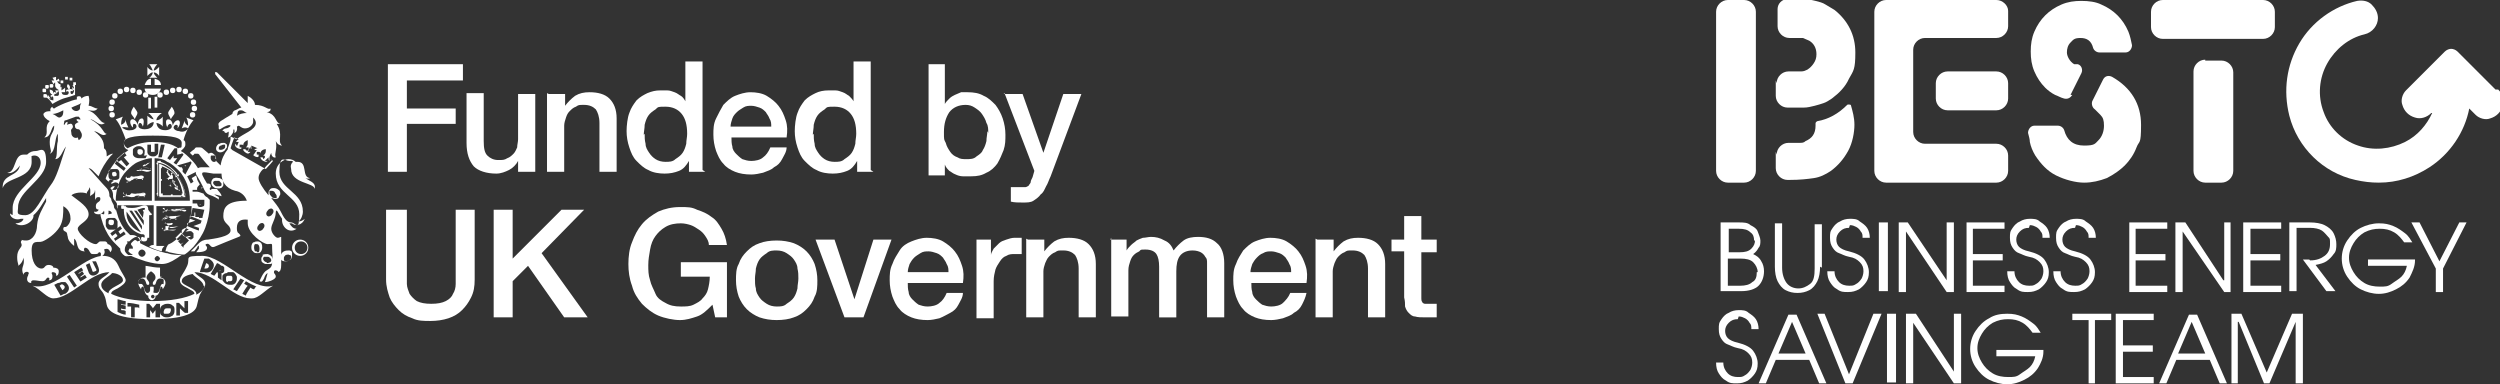 <?xml version="1.0" encoding="UTF-8"?>
<svg id="Layer_1" xmlns="http://www.w3.org/2000/svg" version="1.1" viewBox="0 0 276.5 42.5">
  <rect x="0" y="0" width="276.5" height="42.5" fill="#333333" stroke="none"/>
  <!-- Generator: Adobe Illustrator 29.7.1, SVG Export Plug-In . SVG Version: 2.1.1 Build 8)  -->
  <defs>
    <style>
      .st0 {
        fill: #fff;
      }
    </style>
  </defs>
  <g>
    <g>
      <path class="st0" d="M194.4,30.1c0-.4-.2-.8-.5-1.1s-.8-.4-1.4-.4h-1.4v3h1.4c.5,0,1-.1,1.3-.4.4-.2.5-.6.5-1.1M194,26.6c0-.4-.1-.7-.4-.9-.3-.3-.7-.4-1.3-.4h-1.1v2.6h1.2c.6,0,1-.1,1.3-.4.3-.3.4-.6.4-.9M192.3,24.6c.5,0,1,0,1.3.3.4.2.7.4.8.7s.3.7.3,1,0,.6-.2.8c-.1.2-.3.5-.6.7.4.2.7.4.9.8.2.3.3.7.3,1.1,0,.6-.2,1.2-.6,1.6-.4.4-1.1.6-1.9.6h-2.3v-7.6s2,0,2,0Z"/>
      <path class="st0" d="M201.3,29.5c0,.6-.1,1.2-.3,1.6s-.5.8-.9,1-.8.3-1.3.3-.9-.1-1.3-.3c-.4-.2-.7-.6-.9-1-.2-.4-.3-1-.3-1.6v-4.8h.8v4.9c0,.7.2,1.3.5,1.7s.8.6,1.3.6.9-.2,1.3-.5.5-.9.5-1.7v-4.9h.8v4.8h0Z"/>
      <path class="st0" d="M204.5,25.2c-.4,0-.7.1-1,.4-.3.3-.4.6-.4.9s.1.6.3.8c.2.2.6.4,1.1.5.8.2,1.4.5,1.7.9.3.4.5.9.5,1.4s-.1.8-.3,1.1-.5.6-.8.8c-.4.2-.7.3-1.2.3s-.8,0-1.2-.3c-.4-.2-.6-.5-.8-.8-.2-.3-.3-.7-.3-1.2h.8c0,.5.2.9.5,1.2s.7.4,1.1.4.5,0,.8-.2c.2-.1.4-.3.6-.6.1-.2.2-.5.2-.8,0-.4-.1-.7-.4-1-.3-.3-.6-.5-1.2-.6-.5-.1-.8-.3-1.1-.4-.3-.1-.5-.3-.7-.6-.2-.3-.3-.6-.3-1.1s0-.7.3-1.1c.2-.3.5-.6.8-.7.3-.2.7-.3,1.1-.3s.8,0,1.1.3c.3.2.6.4.8.7.2.3.3.7.3,1.1h-.8c0-.3,0-.5-.2-.7-.1-.2-.3-.4-.5-.5-.2-.1-.4-.2-.7-.2"/>
    </g>
    <rect class="st0" x="207.8" y="24.6" width="1" height="7.6"/>
    <polygon class="st0" points="210.8 25.6 210.8 32.3 210 32.3 210 24.6 211 24.6 215.3 31 215.3 31 215.3 24.6 216.1 24.6 216.1 32.3 215.3 32.3 210.8 25.6 210.8 25.6"/>
    <polygon class="st0" points="221.7 24.6 221.7 25.3 218.2 25.3 218.2 28.1 221.5 28.1 221.5 28.8 218.2 28.8 218.2 31.6 221.7 31.6 221.7 32.3 217.5 32.3 217.5 24.6 221.7 24.6"/>
    <g>
      <path class="st0" d="M224.4,25.2c-.4,0-.7.1-1,.4-.3.3-.4.6-.4.9s.1.6.3.8c.2.2.6.4,1.1.5.8.2,1.4.5,1.7.9.3.4.5.9.5,1.4s-.1.8-.3,1.1-.5.6-.8.8c-.4.2-.7.3-1.2.3s-.8,0-1.2-.3c-.4-.2-.6-.5-.8-.8-.2-.3-.3-.7-.3-1.2h.8c0,.5.2.9.5,1.2s.7.4,1.1.4.5,0,.8-.2c.2-.1.4-.3.6-.6.1-.2.2-.5.2-.8,0-.4-.1-.7-.4-1-.3-.3-.6-.5-1.2-.6-.5-.1-.8-.3-1.1-.4-.3-.1-.5-.3-.7-.6-.2-.3-.3-.6-.3-1.1s0-.7.3-1.1c.2-.3.5-.6.8-.7.3-.2.7-.3,1.1-.3s.8,0,1.1.3c.3.2.6.4.8.7.2.3.3.7.3,1.1h-.8c0-.3,0-.5-.2-.7-.1-.2-.3-.4-.5-.5-.2-.1-.4-.2-.7-.2"/>
      <path class="st0" d="M229.5,25.2c-.4,0-.7.1-1,.4-.3.3-.4.6-.4.9s.1.6.3.8c.2.2.6.4,1.1.5.8.2,1.4.5,1.7.9.3.4.5.9.5,1.4s-.1.8-.3,1.1-.5.6-.8.8c-.4.2-.7.3-1.2.3s-.8,0-1.2-.3c-.4-.2-.6-.5-.8-.8-.2-.3-.3-.7-.3-1.2h.8c0,.5.2.9.5,1.2s.7.4,1.1.4.5,0,.8-.2c.2-.1.4-.3.6-.6.1-.2.2-.5.2-.8,0-.4-.1-.7-.4-1-.3-.3-.6-.5-1.2-.6-.5-.1-.8-.3-1.1-.4-.3-.1-.5-.3-.7-.6-.2-.3-.3-.6-.3-1.1s0-.7.3-1.1c.2-.3.5-.6.8-.7.3-.2.7-.3,1.1-.3s.8,0,1.1.3c.3.2.6.4.8.7.2.3.3.7.3,1.1h-.8c0-.3,0-.5-.2-.7-.1-.2-.3-.4-.5-.5-.2-.1-.4-.2-.7-.2"/>
    </g>
    <polygon class="st0" points="239.7 24.6 239.7 25.3 236.2 25.3 236.2 28.1 239.5 28.1 239.5 28.8 236.2 28.8 236.2 31.6 239.7 31.6 239.7 32.3 235.5 32.3 235.5 24.6 239.7 24.6"/>
    <polygon class="st0" points="241.4 25.6 241.4 32.3 240.6 32.3 240.6 24.6 241.7 24.6 245.9 31 246 31 246 24.6 246.7 24.6 246.7 32.3 246 32.3 241.4 25.6 241.4 25.6"/>
    <polygon class="st0" points="252.3 24.6 252.3 25.3 248.9 25.3 248.9 28.1 252.2 28.1 252.2 28.8 248.9 28.8 248.9 31.6 252.3 31.6 252.3 32.3 248.1 32.3 248.1 24.6 252.3 24.6"/>
    <g>
      <path class="st0" d="M255.5,28.8c.7,0,1.2-.2,1.6-.5s.6-.7.6-1.3,0-.6-.2-.8-.4-.5-.7-.7c-.3-.2-.8-.3-1.3-.3h-1.5v7h-.8v-7.6h2.3c.6,0,1.2.1,1.6.3.4.2.8.5,1,.9s.3.8.3,1.2,0,.8-.3,1.1c-.2.3-.5.6-.8.8-.3.2-.7.3-1.2.4l2.2,2.9h-1l-2.6-3.5h.7,0Z"/>
      <path class="st0" d="M267.1,28.8c0,.7-.3,1.3-.6,1.9-.4.6-.9,1-1.5,1.3-.6.3-1.2.5-1.9.5s-1.4-.2-2-.5-1.1-.8-1.5-1.4c-.4-.6-.6-1.3-.6-2s.2-1.4.6-2c.4-.6.9-1.1,1.5-1.4s1.3-.5,2-.5,1.1.1,1.6.3c.5.2.9.5,1.3.8.4.3.6.7.8,1h-.9c-.3-.4-.6-.8-1.1-1.1-.5-.3-1-.4-1.6-.4s-1.1.1-1.7.4c-.5.3-.9.7-1.2,1.2s-.5,1-.5,1.6.2,1.1.5,1.6c.3.5.7.9,1.2,1.2s1.1.4,1.7.4.9,0,1.3-.3.8-.5,1.1-.8.5-.7.6-1.2h-4.3v-.7h5.2,0Z"/>
    </g>
    <polygon class="st0" points="266.7 24.6 267.6 24.6 269.8 28.9 272 24.6 272.8 24.6 270.2 29.7 270.2 32.3 269.4 32.3 269.4 29.7 266.7 24.6"/>
    <path class="st0" d="M192.2,35.3c-.4,0-.7.1-1,.4-.3.3-.4.6-.4.9s.1.6.3.8.6.4,1.1.5c.8.2,1.4.5,1.7.9.3.4.5.9.5,1.4s-.1.8-.3,1.1-.5.6-.8.8c-.4.2-.7.3-1.2.3s-.8,0-1.2-.3c-.4-.2-.6-.5-.8-.8-.2-.3-.3-.7-.3-1.2h.8c0,.5.2.9.5,1.2s.7.4,1.1.4.5,0,.8-.2c.2-.1.4-.3.6-.6.1-.2.2-.5.2-.8,0-.4-.1-.7-.4-1-.3-.3-.6-.5-1.2-.6-.5-.1-.8-.3-1.1-.4-.3-.1-.5-.3-.7-.6-.2-.3-.3-.6-.3-1.1s0-.7.3-1.1c.2-.3.5-.6.8-.7.3-.2.7-.3,1.1-.3s.8,0,1.1.3c.3.2.6.4.8.7s.3.7.3,1.1h-.8c0-.3,0-.5-.2-.7-.1-.2-.3-.4-.5-.5s-.4-.2-.7-.2"/>
    <path class="st0" d="M199.7,39.1l-1.5-3.5-1.5,3.5h3ZM196.4,39.8l-1.1,2.6h-.8l3.3-7.6h.9l3.3,7.6h-.8l-1.1-2.6s-3.6,0-3.6,0Z"/>
    <polygon class="st0" points="201.8 34.7 204.5 41.4 207.2 34.7 208.1 34.7 204.9 42.4 204.1 42.4 201 34.7 201.8 34.7"/>
    <rect class="st0" x="208.7" y="34.7" width="1" height="7.6"/>
    <polygon class="st0" points="211.6 35.7 211.6 42.4 210.8 42.4 210.8 34.7 211.9 34.7 216.1 41.1 216.1 41.1 216.1 34.7 216.9 34.7 216.9 42.4 216.1 42.4 211.6 35.7 211.6 35.7"/>
    <path class="st0" d="M226,38.9c0,.7-.3,1.3-.6,1.8-.4.6-.9,1-1.5,1.3s-1.2.5-1.9.5-1.4-.2-2-.5c-.6-.3-1.1-.8-1.5-1.4-.4-.6-.6-1.3-.6-2s.2-1.4.6-2c.4-.6.9-1.1,1.5-1.4.6-.4,1.3-.5,2-.5s1.1.1,1.6.3c.5.2.9.5,1.3.8.4.3.6.7.8,1h-.9c-.3-.4-.6-.8-1.1-1.1-.5-.3-1-.4-1.6-.4s-1.1.1-1.7.4c-.5.3-.9.7-1.2,1.2s-.5,1-.5,1.6.2,1.1.5,1.6c.3.5.7.9,1.2,1.2s1.1.4,1.7.4.9,0,1.3-.3.8-.5,1.1-.8.5-.7.6-1.2h-4.3v-.7h5.2Z"/>
    <polygon class="st0" points="229.2 35.4 229.2 34.7 233.5 34.7 233.5 35.4 231.7 35.4 231.7 42.4 231 42.4 231 35.4 229.2 35.4"/>
    <polygon class="st0" points="238.2 34.7 238.2 35.4 234.8 35.4 234.8 38.2 238.1 38.2 238.1 38.9 234.8 38.9 234.8 41.7 238.2 41.7 238.2 42.4 234 42.4 234 34.7 238.2 34.7"/>
    <path class="st0" d="M243.9,39.1l-1.5-3.5-1.5,3.5h3ZM240.7,39.8l-1.1,2.6h-.8l3.3-7.6h.9l3.3,7.6h-.8l-1.1-2.6h-3.6Z"/>
    <polygon class="st0" points="253.9 35.6 251 42.4 250.4 42.4 247.6 35.6 247.5 35.6 247.5 42.4 246.8 42.4 246.8 34.7 247.9 34.7 250.7 41.2 253.5 34.7 254.7 34.7 254.7 42.4 253.9 42.4 253.9 35.6 253.9 35.6"/>
    <g>
      <path class="st0" d="M229.2,10.5c-.2.3-.5.5-.9.4-.4-.1-.7-.3-1-.4-.4-.2-.8-.5-1.1-.8-.5-.5-.9-1.1-1.2-1.8-.3-.7-.4-1.4-.4-2.2s.1-1.5.4-2.2c.3-.7.7-1.3,1.2-1.8.5-.5,1.1-.9,1.8-1.2.7-.3,1.4-.4,2.2-.4s1.6.1,2.2.4c.7.3,1.3.7,1.8,1.2s.9,1.1,1.2,1.8c.2.5.3,1,.4,1.5,0,.4-.3.8-.7.8h-2.9c-.3,0-.6-.2-.7-.5-.2-.8-.7-1.1-1.4-1.1s-.8.2-1.1.5c-.3.3-.4.7-.4,1.1s.3,1,.8,1.3c0,0,0,0,.1,0,0,0,.2,0,.3,0,.4.1.6.6.4,1l-1.2,2.4h0ZM227.6,13.9c.3,0,.6.2.7.5.3,1.1,1,1.7,2.2,1.7s1.2-.2,1.6-.6c.4-.4.6-1,.6-1.6s-.1-.9-.4-1.2c-.2-.2-.4-.4-.6-.6-.3-.2-.4-.6-.3-.9l1.2-2.4c.2-.4.6-.5,1-.3,2.1,1.2,3.2,3,3.2,5.3s-.2,1.7-.5,2.5c-.3.8-.8,1.5-1.3,2s-1.2,1-2,1.4c-.8.3-1.6.5-2.5.5s-2.1-.3-3.1-.8c-1-.5-1.7-1.3-2.3-2.2-.3-.5-.5-1-.6-1.5,0-.3-.1-.6-.2-1,0-.4.3-.8.7-.8h2.7,0Z"/>
      <path class="st0" d="M215.4,12.2h5.4c.7,0,1.3-.6,1.3-1.3v-1.7c0-.7-.6-1.3-1.3-1.3h-5.4c-.7,0-1.3.6-1.3,1.3v1.7c0,.7.6,1.3,1.3,1.3"/>
      <path class="st0" d="M211.7,0h-3.1c-.7,0-1.3.6-1.3,1.3v17.6c0,.7.6,1.3,1.3,1.3h12.2c.7,0,1.3-.6,1.3-1.3v-1.7c0-.7-.6-1.3-1.3-1.3h-7.9c-.7,0-1.3-.6-1.3-1.3V5.5c0-.7.6-1.3,1.3-1.3h7.9c.7,0,1.3-.6,1.3-1.3v-1.7C222.1.6,221.5,0,220.8,0h-9.1Z"/>
      <path class="st0" d="M239.2,0h11.1c.7,0,1.3.6,1.3,1.3v1.7c0,.7-.6,1.3-1.3,1.3h-11.1c-.7,0-1.3-.6-1.3-1.3v-1.7c0-.7.6-1.3,1.3-1.3"/>
      <path class="st0" d="M243.9,6.7h1.8c.7,0,1.3.6,1.3,1.3v10.9c0,.7-.6,1.3-1.3,1.3h-1.8c-.7,0-1.3-.6-1.3-1.3V7.9c0-.7.6-1.3,1.3-1.3"/>
      <path class="st0" d="M196.5,9.2c0-.7.6-1.3,1.3-1.3h.2c.5,0,.9,0,1.2,0,.3,0,.5-.1.7-.2.3-.2.5-.4.7-.7s.3-.6.3-1c0-.7-.3-1.2-.8-1.5-.2-.1-.5-.2-.7-.3-.3,0-.7,0-1.2,0h-.3c-.7,0-1.3-.6-1.3-1.3v-1.9c0-.6.5-1.1,1.1-1.1s1.2,0,1.7,0c.5,0,1,.1,1.4.2.4.1.8.2,1.1.4.3.2.7.4,1,.6,1.5,1.2,2.3,2.8,2.3,4.7s-.2,2-.7,2.9c-.4.9-1.1,1.6-1.9,2.2-.3.2-.6.4-.9.5-.3.1-.6.2-1,.3s-.8.2-1.2.2-.9,0-1.5,0h-.3c-.7,0-1.3-.6-1.3-1.3v-1.7h0Z"/>
      <path class="st0" d="M196.5,17.1c0-.7.6-1.3,1.3-1.3h.1c.5,0,.9,0,1.1,0,.3,0,.5,0,.7-.2.7-.3,1.1-.8,1.1-1.7v-.2c0-.1,0-.2.2-.3,1.2-.2,2.3-.8,3.3-1.8.1-.1.4,0,.4,0,.2.7.4,1.4.4,2.2s-.2,2-.7,2.9c-.5.9-1.1,1.6-1.9,2.2-.6.4-1.2.7-1.9.8-.7.1-1.5.2-2.7.2h-.2c-.7,0-1.3-.6-1.3-1.3v-1.8h0Z"/>
      <path class="st0" d="M191.1,0h1.8c.7,0,1.3.6,1.3,1.3v17.6c0,.7-.6,1.3-1.3,1.3h-1.8c-.7,0-1.3-.6-1.3-1.3V1.3c0-.7.6-1.3,1.3-1.3"/>
      <path class="st0" d="M276,9.9l-4.2-4.2c-.2-.2-.5-.3-.7-.3s-.5.1-.7.3l-4.3,4.3c-.4.4-.6,1.1-.4,1.6.2.7.7,1.2,1.4,1.4.6.2,1.3,0,1.8-.5h.1c-.6,1.3-1.6,2.5-3,3.2-1.6.8-3.5,1-5.2.4-1.8-.6-3.2-2-3.8-3.7-.7-1.8-.5-3.8.4-5.4.9-1.6,2.4-2.8,4.1-3.2.9-.2,1.5-1,1.5-1.8,0-.6-.3-1.1-.7-1.5-.4-.4-1-.5-1.6-.4-2.6.6-5,2.3-6.4,4.7-1.4,2.4-1.8,5.2-1.1,8,.9,3.5,3.7,6.3,7.3,7.1.9.2,1.7.3,2.6.3,2,0,3.9-.6,5.6-1.7,2.3-1.5,3.9-3.9,4.4-6.5l.7.7c.4.4,1.1.6,1.6.4.7-.2,1.2-.7,1.4-1.4.2-.6,0-1.3-.5-1.8"/>
    </g>
  </g>
  <g>
    <polygon class="st0" points="42.9 7.1 42.9 19 45 19 45 13.7 50.4 13.7 50.4 12 45 12 45 8.9 51.2 8.9 51.2 7.1 42.9 7.1"/>
    <g>
      <path class="st0" d="M59.2,19h-1.9v-1.2h0c-.2.4-.6.8-1,1s-.9.4-1.4.4c-1.1,0-2-.3-2.5-.8-.5-.6-.8-1.4-.8-2.6v-5.5h1.9v5.3c0,.8.1,1.3.4,1.6.3.3.7.5,1.2.5s.7,0,1-.2c.3-.1.5-.3.7-.5.2-.2.3-.5.4-.7,0-.3.1-.6.1-.9v-5h1.9v8.7Z"/>
      <path class="st0" d="M60.7,10.4h1.8v1.3h0c.3-.4.7-.8,1.1-1.1.5-.3,1-.4,1.6-.4.9,0,1.7.2,2.2.7.5.5.8,1.2.8,2.2v5.9h-1.9v-5.4c0-.7-.2-1.2-.4-1.5-.3-.3-.7-.5-1.3-.5s-.6,0-.9.2c-.3.1-.5.3-.7.5-.2.2-.3.4-.4.7-.1.3-.2.6-.2.9v5.1h-1.9s0-8.7,0-8.7Z"/>
      <path class="st0" d="M71.3,14.8c0,.4,0,.7.1,1.1,0,.4.2.7.4,1,.2.3.4.5.7.7.3.2.7.3,1.1.3s.8,0,1.1-.3c.3-.2.6-.4.8-.7.2-.3.3-.6.4-1,0-.4.1-.7.1-1.1,0-1-.2-1.7-.6-2.2-.4-.5-1-.8-1.8-.8s-.8,0-1.1.3c-.3.2-.6.4-.8.7-.2.3-.3.6-.4,1,0,.4-.1.8-.1,1.1M78,19h-1.8v-1.2h0c-.3.5-.6.9-1.1,1.1-.5.2-1,.3-1.6.3s-1.3-.1-1.8-.4c-.5-.2-.9-.6-1.3-1s-.6-.9-.8-1.5c-.2-.6-.3-1.2-.3-1.8s.1-1.5.3-2c.2-.6.5-1,.8-1.4.4-.4.8-.6,1.2-.8.5-.2.9-.3,1.4-.3s.5,0,.8,0c.3,0,.5.1.8.2.3.1.5.3.7.4s.4.4.5.6h0v-4.4h1.9v12h0Z"/>
      <path class="st0" d="M85.3,14c0-.3,0-.6-.2-.9-.1-.3-.3-.5-.4-.7-.2-.2-.4-.4-.7-.5-.3-.1-.6-.2-.9-.2s-.6,0-.9.2-.5.3-.7.5c-.2.2-.4.4-.5.7-.1.3-.2.6-.2.9h4.5ZM80.9,15.2c0,.3,0,.7.1,1,0,.3.2.6.4.8.2.2.4.4.7.6.3.1.6.2,1,.2s1-.1,1.3-.4c.3-.2.6-.6.8-1.1h1.8c0,.5-.3.9-.5,1.3-.2.4-.5.7-.9.9-.3.3-.7.4-1.2.6-.4.1-.9.2-1.3.2-.7,0-1.3-.1-1.8-.3-.5-.2-1-.5-1.3-.9-.4-.4-.6-.9-.8-1.4-.2-.6-.3-1.2-.3-1.8s0-1.2.3-1.8.5-1,.8-1.5c.4-.4.8-.8,1.3-1,.5-.2,1.1-.4,1.7-.4s1.3.1,1.8.4c.5.3,1,.7,1.3,1.1.4.5.6,1,.8,1.6.2.6.2,1.2.1,1.9,0,0-6.4,0-6.4,0Z"/>
      <path class="st0" d="M90,14.8c0,.4,0,.7.1,1.1,0,.4.2.7.4,1,.2.3.4.5.7.7.3.2.7.3,1.1.3s.8,0,1.1-.3c.3-.2.6-.4.8-.7.2-.3.3-.6.4-1,0-.4.1-.7.1-1.1,0-1-.2-1.7-.6-2.2-.4-.5-1-.8-1.8-.8s-.8,0-1.1.3c-.3.2-.6.4-.8.7-.2.3-.3.6-.4,1,0,.4-.1.8-.1,1.1M96.6,19h-1.8v-1.2h0c-.3.5-.6.9-1.1,1.1-.5.2-1,.3-1.6.3s-1.3-.1-1.8-.4c-.5-.2-.9-.6-1.3-1s-.6-.9-.8-1.5c-.2-.6-.3-1.2-.3-1.8s.1-1.5.3-2c.2-.6.5-1,.8-1.4.4-.4.8-.6,1.2-.8s.9-.3,1.4-.3.5,0,.8,0c.3,0,.5.1.8.2.3.1.5.3.7.4.2.2.4.4.5.6h0v-4.4h1.9v12h0Z"/>
      <path class="st0" d="M109.3,14.7c0-.4,0-.8-.2-1.1-.1-.4-.3-.7-.5-1-.2-.3-.5-.5-.8-.7-.3-.2-.6-.3-1-.3-.8,0-1.4.3-1.8.8-.4.6-.6,1.3-.6,2.2s0,.8.2,1.2c.1.4.3.7.5,1,.2.3.5.5.8.6.3.2.6.2,1,.2s.8,0,1.1-.3c.3-.2.6-.4.7-.7.2-.3.3-.6.4-1,0-.4.1-.7.1-1.1M102.6,7.1h1.9v4.4h0c.1-.2.3-.4.5-.6.2-.2.4-.3.6-.4.2-.1.5-.2.7-.3.3,0,.5,0,.7,0,.7,0,1.3.1,1.8.4.5.2.9.6,1.3,1,.3.4.6.9.8,1.5.2.6.3,1.2.3,1.8s0,1.1-.2,1.7c-.2.5-.4,1-.7,1.5-.3.4-.7.8-1.2,1-.5.3-1,.4-1.7.4s-.6,0-.9,0-.6-.1-.8-.2c-.3-.1-.5-.3-.7-.4-.2-.2-.4-.4-.5-.7h0v1.2h-1.8V7.1h0Z"/>
      <path class="st0" d="M111,10.4h2.1l2.3,6.5h0l2.2-6.5h2l-3.4,9.1c-.2.4-.3.8-.5,1.1-.2.4-.3.7-.6.9-.2.3-.5.5-.8.7-.3.2-.7.2-1.2.2s-.9,0-1.3-.1v-1.6c.2,0,.3,0,.5,0,.1,0,.3,0,.5,0,.2,0,.4,0,.6,0,.1,0,.3-.1.4-.2,0-.1.2-.2.2-.4,0-.1.1-.3.2-.5l.2-.7-3.3-8.6h0Z"/>
      <path class="st0" d="M42.9,23.2h2.1v7c0,.4,0,.8,0,1.2,0,.4.2.8.3,1.1.2.3.5.6.8.8.4.2.9.3,1.6.3s1.2-.1,1.6-.3c.4-.2.7-.5.8-.8.2-.3.3-.7.3-1.1,0-.4,0-.8,0-1.2v-7h2.1v7.7c0,.8-.1,1.4-.4,2s-.6,1-1,1.4c-.4.4-.9.7-1.5.9-.6.2-1.3.3-2,.3s-1.4,0-2-.3c-.6-.2-1.1-.5-1.5-.9-.4-.4-.8-.9-1-1.4-.2-.6-.4-1.2-.4-2,0,0,0-7.7,0-7.7Z"/>
    </g>
    <polygon class="st0" points="54.6 23.2 56.7 23.2 56.7 28.6 62.1 23.2 64.6 23.2 59.9 28 65 35.1 62.4 35.1 58.4 29.4 56.7 31.1 56.7 35.1 54.6 35.1 54.6 23.2"/>
    <g>
      <path class="st0" d="M80.4,35.1h-1.3l-.3-1.4c-.6.6-1.1,1.1-1.7,1.3-.6.2-1.2.4-1.9.4s-1.7-.2-2.4-.5c-.7-.3-1.3-.8-1.8-1.3-.5-.6-.9-1.2-1.1-2-.3-.8-.4-1.6-.4-2.4s.1-1.7.4-2.4c.3-.8.6-1.4,1.1-2,.5-.6,1.1-1,1.8-1.4.7-.3,1.5-.5,2.4-.5s1.3,0,1.9.3c.6.2,1.1.4,1.6.8.5.3.8.8,1.1,1.3s.5,1.1.6,1.8h-2c0-.4-.2-.7-.4-1-.2-.3-.4-.5-.7-.7-.3-.2-.6-.4-.9-.5-.3-.1-.7-.2-1.1-.2-.6,0-1.2.1-1.7.4-.5.3-.8.6-1.1,1-.3.4-.5.9-.6,1.5s-.2,1.1-.2,1.7,0,1.1.2,1.7c.1.5.4,1,.6,1.5s.7.8,1.1,1c.5.3,1,.4,1.7.4.5,0,1,0,1.4-.2.4-.2.8-.4,1-.7.3-.3.5-.6.6-1,.1-.4.2-.9.2-1.4h-3.2v-1.6h5.1s0,6.3,0,6.3Z"/>
      <path class="st0" d="M85.9,33.9c.4,0,.8,0,1.1-.3.3-.2.6-.4.8-.7.2-.3.3-.6.4-1,0-.4.1-.7.1-1.1s0-.7-.1-1.1c0-.4-.2-.7-.4-1-.2-.3-.5-.5-.8-.7-.3-.2-.7-.3-1.1-.3s-.8,0-1.1.3c-.3.2-.6.4-.8.7-.2.3-.3.6-.4,1,0,.4-.1.7-.1,1.1s0,.8.1,1.1c0,.4.2.7.4,1,.2.3.5.5.8.7.3.2.7.3,1.1.3M85.9,35.4c-.7,0-1.3-.1-1.9-.3-.5-.2-1-.5-1.4-.9s-.7-.9-.9-1.4c-.2-.6-.3-1.2-.3-1.8s0-1.3.3-1.8c.2-.6.5-1,.9-1.4s.8-.7,1.4-.9c.5-.2,1.2-.3,1.9-.3s1.3.1,1.9.3c.5.2,1,.5,1.4.9.4.4.7.9.9,1.4.2.6.3,1.2.3,1.8s0,1.3-.3,1.8c-.2.6-.5,1-.9,1.4-.4.4-.8.7-1.4.9-.5.2-1.2.3-1.9.3"/>
    </g>
    <polygon class="st0" points="90.2 26.5 92.3 26.5 94.5 33.1 94.5 33.1 96.6 26.5 98.6 26.5 95.5 35.1 93.4 35.1 90.2 26.5"/>
    <g>
      <path class="st0" d="M104.9,30.1c0-.3,0-.6-.2-.9-.1-.3-.3-.5-.4-.7-.2-.2-.4-.4-.7-.5-.3-.1-.6-.2-.9-.2s-.6,0-.9.2-.5.3-.7.5-.4.5-.5.7c-.1.3-.2.6-.2.9,0,0,4.5,0,4.5,0ZM100.4,31.3c0,.3,0,.7.1,1,0,.3.2.6.4.8.2.2.4.4.7.6.3.1.6.2,1,.2s1-.1,1.3-.4c.3-.2.6-.6.8-1.1h1.8c0,.5-.3.9-.5,1.3-.2.4-.5.7-.9.9s-.7.4-1.2.6c-.4.1-.9.2-1.3.2-.7,0-1.3-.1-1.8-.3-.5-.2-1-.5-1.3-.9-.4-.4-.6-.9-.8-1.4-.2-.6-.3-1.2-.3-1.8s0-1.2.3-1.8c.2-.6.5-1,.8-1.5s.8-.8,1.3-1,1.1-.4,1.7-.4,1.3.1,1.8.4c.5.3,1,.7,1.3,1.1.4.5.6,1,.8,1.6.2.6.2,1.2.1,1.9h-6.4Z"/>
      <path class="st0" d="M107.8,26.5h1.8v1.7h0c0-.2.2-.5.3-.7.2-.2.4-.4.6-.6.2-.2.5-.3.8-.4.3-.1.6-.2.9-.2s.4,0,.5,0c0,0,.2,0,.3,0v1.8c-.1,0-.3,0-.4,0-.1,0-.3,0-.4,0-.3,0-.6,0-.9.2-.3.1-.5.3-.7.6-.2.3-.4.6-.5.9-.1.4-.2.8-.2,1.3v4.1h-1.9v-8.7h0Z"/>
      <path class="st0" d="M113.7,26.5h1.8v1.3h0c.3-.4.7-.8,1.1-1.1.5-.3,1-.4,1.6-.4.9,0,1.7.2,2.2.7.5.5.8,1.2.8,2.2v5.9h-1.9v-5.4c0-.7-.2-1.2-.4-1.5-.3-.3-.7-.5-1.3-.5s-.6,0-.9.2c-.3.1-.5.3-.7.5-.2.2-.3.5-.4.7-.1.3-.2.6-.2.9v5.1h-1.9s0-8.7,0-8.7Z"/>
      <path class="st0" d="M122.8,26.5h1.8v1.2h0c.1-.2.3-.4.5-.6.2-.2.4-.3.6-.5.2-.1.4-.2.7-.3.3,0,.6-.1.9-.1.5,0,1,.1,1.5.4.5.2.8.6,1,1.1.3-.4.7-.8,1.1-1.1s1-.4,1.6-.4c.9,0,1.6.2,2.1.7.5.4.8,1.2.8,2.2v6h-1.9v-5.1c0-.3,0-.7,0-.9,0-.3,0-.5-.2-.7-.1-.2-.3-.4-.5-.5s-.5-.2-.9-.2c-.6,0-1.1.2-1.4.6-.3.4-.4,1-.4,1.7v5.1h-1.9v-5.6c0-.6-.1-1.1-.3-1.4s-.6-.5-1.2-.5-.5,0-.7.2c-.2.1-.4.2-.6.4-.2.2-.3.4-.4.7-.1.3-.2.6-.2,1v5.1h-1.9v-8.7h0Z"/>
      <path class="st0" d="M142.8,30.1c0-.3,0-.6-.2-.9-.1-.3-.3-.5-.4-.7-.2-.2-.4-.4-.7-.5s-.6-.2-.9-.2-.6,0-.9.2c-.3.1-.5.3-.7.5-.2.2-.4.5-.5.7-.1.3-.2.6-.2.9,0,0,4.5,0,4.5,0ZM138.4,31.3c0,.3,0,.7.1,1,0,.3.2.6.4.8.2.2.4.4.7.6.3.1.6.2,1,.2s1-.1,1.3-.4.6-.6.8-1.1h1.8c-.1.5-.3.9-.5,1.3-.2.4-.5.7-.9.9-.3.3-.7.4-1.2.6-.4.1-.9.2-1.3.2-.7,0-1.3-.1-1.8-.3-.5-.2-1-.5-1.3-.9-.4-.4-.6-.9-.8-1.4-.2-.6-.3-1.2-.3-1.8s0-1.2.3-1.8c.2-.6.5-1,.8-1.5.4-.4.8-.8,1.3-1s1.1-.4,1.7-.4,1.3.1,1.8.4c.5.3,1,.7,1.3,1.1.4.5.6,1,.8,1.6.2.6.2,1.2.1,1.9h-6.4Z"/>
      <path class="st0" d="M145.7,26.5h1.8v1.3h0c.3-.4.7-.8,1.1-1.1.5-.3,1-.4,1.6-.4.9,0,1.7.2,2.2.7.5.5.8,1.2.8,2.2v5.9h-1.9v-5.4c0-.7-.2-1.2-.4-1.5-.3-.3-.7-.5-1.3-.5s-.6,0-.9.2c-.3.1-.5.3-.7.5-.2.2-.3.5-.4.7-.1.3-.2.6-.2.9v5.1h-1.9v-8.7h0Z"/>
      <path class="st0" d="M153.9,26.5h1.4v-2.6h1.9v2.6h1.7v1.4h-1.7v4.6c0,.2,0,.4,0,.5,0,.1,0,.3.1.4,0,.1.2.2.3.2.1,0,.3,0,.5,0s.3,0,.4,0c.1,0,.3,0,.4,0v1.5c-.2,0-.4,0-.6,0-.2,0-.4,0-.6,0-.5,0-.9,0-1.2-.1-.3,0-.5-.2-.7-.4s-.3-.4-.4-.7c0-.3,0-.6-.1-1v-5.1h-1.4v-1.4h0Z"/>
      <path class="st0" d="M.6,20.4s0,0,0,0h0"/>
      <path class="st0" d="M19.5,19.3c.6.7.9,1.6,1,2.5h-3v-3.8c.8.1,1.5.6,2,1.3M20.5,21.5c-.1-.7-.4-1.4-.8-2,0,0,.1,0,.1-.2,0,0-.2,0-.2,0,0,0,0,0,0-.1-.5-.6-1.2-1.1-1.8-1.3,0-.1-.1-.2-.2-.1,0,0,0,0,0,0,0,0,0,0,0,0,0,0,0,0-.2,0,0,0,0,.1,0,.2h0s0,0-.1,0c0,0,0,.2.1.2v1.5c0,0-.1,0-.2,0,0,0,.1,0,.2,0v1.6c0,0-.1.1-.1.2,0,0,0,0,.1,0h0c0,0,0,.1,0,.2,0,0,.1,0,.1,0h0c0,0,0,0,0,.1,0,0,.1,0,.2-.1h1.1c0,0,0,.1,0,.2,0,0,0-.1,0-.2h1.2c0,.1.1.1.2.1,0,0,0,0,0-.1h0s0,0,.2,0c0,0,0-.1,0-.1,0,0,0,0,0,0,0,0,0,0,.1,0,0,0,0-.2-.1-.2"/>
      <path class="st0" d="M19.3,19.4s0,0,0,0c0,0,0,0,.1,0,0,0,0,0,0,.2,0,0,.1,0,.2,0,0,0,0,.1,0,.1,0,0,0,0,0,0,.3.5.5,1.1.6,1.7,0,0,0,0-.1,0,0,0,0,.1,0,.2h-1c0,0,0,0,0-.1,0,0,0,0-.1,0,0,0,0-.1,0-.2,0,0,0,.1,0,.2,0,0,0,0-.1,0,0,0,0,0,0,.1h-.9s0,0,0-.2c0,0-.1,0-.2,0v-1.4c0,0,.1,0,.1,0,0,0,0,0,0-.1,0,0,.1,0,.2,0,0,0-.1,0-.2,0,0,0,0,0,0-.1,0,0,0,0-.1,0v-1.2s0,0,.1,0c0,0,0-.1,0-.2.6.2,1.2.6,1.6,1.1M20.4,21.7c0-.8-.4-1.7-.9-2.3-.3-.3-.5-.6-.9-.8-.3-.2-.7-.4-1-.5h0s0,3.6,0,3.6h2.9,0Z"/>
      <path class="st0" d="M19.8,21.1h0c0,0,.1,0,.1-.1,0,0-.1,0-.1,0,0,0,0,0,0,0,0,0,0,0-.1,0,0,0-.4,0-.4-.3,0,0,0,0,0,0,0,0,0,0,.1,0,.2.1.3,0,.3,0,0-.1-.1-.2-.3-.3,0,0-.1-.1-.1-.1,0-.1,0-.2-.1-.4,0,0,0,0,0-.2,0,.1,0,.4,0,.6.1.2.5.3.4.4,0,0,0,0,0,0,0,0-.1,0-.2-.1,0,0,0,0,0,0h0c-.1-.1-.2-.3-.3-.4-.1-.2,0-.4,0-.5.1-.1,0-.4-.2-.5,0,0,0,0,0-.1,0,0,0,0,0,0,0,0,0,0,0,0,0,0,0,0,0,0,0,0,0,0,0,0,0,0,0,0,0,0,0,0,0,0-.1,0,0,0,0,0,0,0,0,0,0,0,0,0,0,0,0,0,0,0h0c0,0,0,0,0,0,0,0,0,0,0,0,0,0,.1,0,.1,0,0,0,0,0,0,0,0,0,0,0-.1,0,0,0,0,0,0,0s0,0,.1,0c0,0,.2,0,.2,0,0,.2-.2.1-.2.3,0,0,0,0-.1,0,0,0,0-.1-.1-.2,0,0,0,0-.1-.1,0,0,0,0,0-.1s0-.1,0-.2c0,0,0,0,0,0,0,0,0,0,0,0,0,0,0,0,0,0,0,0,0,0,0,0,0,0,0,0,0,0,0,0,0,0,0,0,0,0,0,0,0,0,0,0,0,0,0,0,0,0,0,0,0,0,0,0,0,0,0,0h0s0,0,0,0c0,0,0,0,0,0,0,0,0,0,0,0,0,0,0,0,0,0,0,0,0,0,0,0,0,0,0,0,0,0,0,0,0,0,0,0,0,0-.1,0-.1,0h0s0,0,0,.1c0,0,0,0,0,0,0,0,0,0,0,0,0,0,0,0,0,0,0,0,0,0,0,0,0,0,0,0,0,0,0,0,0,0,0,0,0,0,0,0,0,0,0,0,0,0,0,.1,0,0-.1,0-.1,0,0,0,0,.2.1.1,0,0,0,.1,0,.1,0,0,0,0,0,0s0,0,0,0c0,0,0,0,0,0,0,0,0,0,0,0,0,0,0,0,0,0,0,0,.1.3.3.3,0,0-.2.1-.2.2,0,0-.1.1-.2,0,0,0,0,0,0,0,0,0,0,0,0,0,0,0,0,0,0,0,0,0,0,0,0,0,0,0,0,0,0,0,0,0,0,0,0,0,0,0,0,0,.1,0,0,0,0,0,0,0,0,0,0,0,0,0,0,0,0,0,0,0,0,0,0,0,0,0h0s0,0,0,.1c0,0,0,0,0,0,0,0,0,0,0,0,0,0,0,0,.1,0,0,0,0,0,0,0,0,0,0,.1,0,.1,0,0,0,0,0,0h0c0,0,0,0,.1,0,0,0,0,0,0,0,0,0,0,0,0,0,0,0,0,0,0-.1,0,0,0,0,0,0,0,0,0,0,0,0,0,0,0,0,0,0,0,0,.1,0,.2,0,0,0,0,0,0,0,0,0,.1,0,.1,0,0,0,0,0,0-.1,0,.3.4.3.4.4-.1,0-.2,0-.3,0,0,0-.2,0-.3.2,0,0,0,.2.2.3-.1,0-.1,0-.2,0,0,0,0,0,0,0,0,0,0-.1-.2-.1,0,0,0,0,0,0,0,0,0,0,0,0,0,0,0,0,0,0h0s0,0,0,0,0,0,0,0,0,0,0,0c0,0-.1,0-.1,0,0,0,0,0,0,0,0,0,0,0,0,0,0,0,0,0,0,0,0,0,0,0,0,0s0,0,0,0c0,0,0,0,0,0,0,0,0,0,0,0s0,0,0,0,0,0,0,0c0,0,0,0,.1,0,0,0,0,0,0,0,0,0,0,0,0,0,0,0,0,0,0,0s0,0,0,0c0,0,0,0,0,0,0,0,0,0,0,0,0,0,0,0,0,0,0,0,0,0,0,0,0,0,0,0,0,0,0,0,0,0,.1,0h0s0,0,.1,0c0,0,0,0,0,0,0,0,0,0,0-.2,0-.1.2-.2.3-.2,0,0,.1.3.3.4.1,0,.2,0,.2,0,0,0,0,0,0,0,0,0,0,.1,0,.2,0,0,0,0-.1,0,0,0,0,0,0,0,0,0,0,0,0,0,0,0,0,0,0,0,0,0,0,0,0,0,0,0,0,0,.1,0,0,0,0,0,0,0,0,0,0,0,0,0,0,0,0,0,0,0,0,0,0,0,0,0,0,0,0,0,0,0h0s0,0,0,0c0,0,0,0,0,0,0,0,0,0,0,0,0,0,0,0,0,0,0,0,0,0,0,0,0,0,0,0,0,0,0,0,0,0,0,0,0,0,0,0,0-.1s0,0,0,0,0,0,0,0c0,0,0,0,0,0,0,0,0,0-.1,0"/>
      <polyline class="st0" points="18.4 19.1 18.4 19.1 18.4 19.1"/>
      <path class="st0" d="M16,23.2h0c0,0-.2,0-.2.1,0,0,0,.1.1.1h0s-.1.7-.1.7l-.6-.9c.3-.1.5-.2.7-.2s.1,0,.1.3M14.8,23.3c.1,0,.2,0,.3,0l.8,1.1c0,.2,0,.3,0,.5,0,0-1-1.5-1-1.5ZM15.7,25.4l-1.4-2.1s0,0,.1,0c0,0,.1,0,.2,0l1.1,1.7c0,.2,0,.3,0,.4M14,23.4l1.6,2.3c-.8-.3-1.7-1.1-1.6-2.3M16.4,23.2h0c0-.3-.1-.5-.4-.5s-.7.3-1.4.3-.6-.1-.8-.3v.2c0,0,0,0,0,0,0,0,0-.2-.2-.2s-.2,0-.2.2,0,.2.2.2,0,0,.1,0v.2c0,0,0,0,0,0,0,1,.6,2.2,1.9,2.6.2,0,.4,0,.4.2s0,.2-.2.2-.1,0-.1,0c0,0,.2,0,.2,0,0,0,0-.1-.1-.1s-.2,0-.2.2.1.3.3.3.4,0,.4-.4c0,0,.1,0,.2,0v-.2s0,0,0,0v-2.3c0,0,.1,0,.1,0,0,0,.2,0,.2-.1,0,0,0-.1-.1-.1"/>
      <path class="st0" d="M15.5,18.7s0,0,0,0c0,0,0,0,.1,0,0,0,0,0,0,0M15.4,18.7s0,0,0,0c0,0,0,0,0,0,0,0,0,0,0,0,0,0,0,0,0,0,0,0,0,0,0,0,0,0,0,0,0,0,0,0,0,0,0,0,0,0,0,0,0,0,0,0,0,0,0,0,0,0,0,0,0,0,0,0,0,0,0,0,0,0,0,0,0,0s0,0,0,0c0,0,0,0,0,0h0s0,0,0,0c0,0,0,0,0,0M15.4,18.6s0,0,0,0,0,0,0,0c0,0,0,0,0,0M16.2,19c.3,0,.5-.1.5-.2,0-.4-.9-.1-.9-.4s0,0,0,0c0,0,0,0,0,0,.4,0,.5-.3.8-.4-.4,0-.4.2-.6.3,0,0,.1-.1.1-.2,0,.1-.2.1-.3.2,0,0,0,0,0,0,0,0,0,0,0,.1,0,.3.9.1.9.3s-.2.1-.4.1-.3-.1-.7,0c0,0,.1-.2,0-.2,0,0,0,0,0,0,0,0,0,0,0,0,0,0,0,0,0,0,0,0,0,0,0,0,0,0,0,0,0,0,0,0,0,0,0,0,0,0,0,0,0,0,0,0,0,0,0,0,0,0,0,0,0,0,0,0,0,0,0,0,0,0,0,0,0,0,0,0,0,0,0,0,0,0,0,.1,0,.1,0,0,0,0,0,0,0,0,0,.2,0,.2h0s0,0,0,0c0,0,0,0,0-.1,0,0,0,0,0-.1,0,0,0,0,0,0,0,0,0,0,0,0,0,0,0,0,0,0,0,0,0,0,0,0,0,0,0,0,0,0,0,0,0,0,0,0,0,0,0,0,0,0,0,0,0,0,0,0,0,0,0,0,0,0h0s0,0,0,0c0,0,0,0,0,0,0,0,0,0,0,0,0,0,0,0,0,0,0,0,0,0,0,0,0,0,0,0,0,0,0,0,0,0,0,0,0,0,0,0,0,0,0,0,0,0,0,0,0,0,0,0,0,0,0,0,0,0,0,0,0,0,0,0,0,0,0,0,0,0,0,0,0,0,0,0,0,0,0,0,0,0,0,0,0,0,0,0,0,0,0,0,0,0,0,0,0,0,0,0,0,0,0,0,0,0,0,0,0,0,0,0,0,0,0,0-.1,0-.1,0,0,0,0,.1.1.1,0,0,0,0,0,0,0,0,0,0,0,0,0,0,0,0,0,0,0,0,0,0,0,0,0,0,0,0,0,0,0,0,0,0,0,0,0,0,0,0,0,.1,0,0-.2,0-.2,0,0,0-.1,0-.2,0,0,0-.2,0-.2,0,0,0,0,0,0,0,0,0,0,0,0,0h0s0,0,0,0c0,0,0,0,0,0,0,0,0,0,0,0,0,0,0,0,0,0,0,0,0,0,0,0,0,0,0,0,0,0,0,0,0,0,0,0,0,0,0,0,0,0,0,0,0,0,0,0,0,0,0,0,0,0,0,0,0,0,0,0,0,0,0,0,0,0,0,0,0,0,.1,0,0,0,0,0,0,0,0,0,0,0,0,0,0,0,0,0,0,0,0,0,0,0,0,0,0,0,0,0,0,0,0,0,0,0,0,0,0,0,0,0,0,0,0,0,0,0,0,0,0,0,0,0,0,0,0,0,0,0,0,0,0,0,0,0,0,0t0,0s0,0,0,0c0,0,0,0,0,0,0,0,0,0,0,0,0,0,0,0,0,0,0,0,0,0,0,0,0,0,0,0,0,0,0,0,0,0,0,0,0,0,0,0,0,0,0,0,0,0,0,0,0,0,0,0,0,0,0,0,0,0,0,0,0-.1,0,0,.1-.1,0,0,0,0,0,0,0,0,0,0,0,0,0,0,0,0,0,0s0,0,0,0c0,0,0,0,0,0,0,0,0,0,0,0,0,0,.2,0,.2,0,.2,0-.1-.2.2-.1,0,0,0,0,0,0,0,0,0,.2,0,.2,0,0,0,0,0,0,0,0,0,0,0,0,0,0,0,0,0,0,0,0,0-.1-.2,0,0,0,0,0,0,0,0,0,0,0,0,0,0,0,0,0,0,0h0s0,0,0,0,0,0,0,0,0,0,0,0c0,0-.1,0,0,0,0,0,0,0,0,0,0,0,0,0,0,0,0,0,0,0,0,0,0,0,0,0,0,0,0,0,0,0,0,0,0,0,0,0,0,0,0,0,0,0,0,0s0,0,0,0,0,0,0,0c0,0,0,0,0,0,0,0,0,0,0,0,0,0,0,0,0,0,0,0,0,0,0,0,0,0,0,0,0,0,0,0,0,0,0,0,0,0,0,0,0,0,0,0,0,0,0,0,0,0,0,0,0,0,0,0,0,0,0,0,0,0,.1,0,.1,0,0,0,0-.1,0-.1,0,0,0,0,0,0,0,0,.1,0,.2,0,.1,0,0,0,0,0,0,0,.1,0,.1,0,0,0,0,0,0,0,0,0,0,0,0,0,0,0,0,0-.1,0,0,0,0,0,0,0,0,0,0,0,0,0,0,0,0,0,0,0,0,0,0,0,0,0,0,0,0,0,0,0,0,0,0,0,0,0,0,0,0,0,0,0,0,0,0,0,0,0,0,0,0,0,0,0,0,0,0,0,0,0,0,0,0,0,0,0,0,0,0,0,0,0,0,0,0,0,0,0,0,0,0,0,0,0,0,0,0,0,0,0,0,0,0,0,0,0,0,0,0,0,0,0,0,0,0,0,0,0,0,0,0,0,0,0s0,0,0,0,0,0,0,0c0,0,0,0,0,0h0s0,0,0,0c0,0,0,0,0,0,0,0,0,0,0,0,0,0,0,0,0,0,0,0,0,0,0,0,0,0,0,0,0,0,0,0-.1,0-.3,0,0,0,0,0,0,0"/>
      <path class="st0" d="M14.8,20.5h0,0M14.6,20s0,0,0,0c0,0,0,0,0,0,0,0,0,0,0,0,0,0,0,0,0,0,0,0,0,0,0,0,0,0,0,0,0,0,0,0,0,0,0,0h0s0,0,0,0c0,0,0,0,0,0,0,0,0,0,0,0,0,0,0,0,0,0,0,0,0,0,0,0,0,0,0,0,0,0,0,0,0,0,0,0,0,0,0,0,0,0,0,0,0,0,0,0M14.7,19.8s0,0,0,0c0,0,0,0,0,0,0,0,0,0,.1,0M14.8,19.8s0,0,.1,0c0,0,0,0,0,0,0,0,0,0,0,0M14.3,20.1s0,0-.1-.1c0,0,0,0,0-.1,0,0,0,0,0-.1s0,0,0,0c0,0,0,0,0,0,0,0,0,0,0,0,0,0,0,0,0,0,0,0,0,0,0,0s0,0,0,0c0,0,0,0,0,0,0,0,0,0,0,0,0,0,0,0,0,0,0,0,0,0,0,0h0s0,0,0,0c0,0,0,0,0,0,0,0,0,0,0,0,0,0,0,0,0,0s0,0,0,0c0,0,0,0,0,0,0,0,0,0,0,0,0,0,0,0-.1,0,0,0,0,0,0,0,0,0,0,0,0,0,0,0,0,0,0,0,0,0,0,0,0,0,0,0,0,0,0,0,0,0,0,0,0,0,0,0,0,0,0,0,0,0,0,0,0,0,0,0,0,0,0,0,0,0,0,0,0,0,0,0,0,0,0,0,0,0-.1,0-.1,0,0,0,0,.2.1.1,0,0,0,0,0,0,0,0,0,0,0,0,0,0,0,0,0,0s0,0,0,0c0,0,0,0,0,0,0,0,0,0,0,0,0,0,0,0,.1.1,0,0,0,0,.1,0,0,0,0,.1,0,.1s-.2,0-.2,0c0,0-.2,0-.2,0,0,0,0,0,0,0,0,0,0,0,0,0h0s0,0,0,0c0,0,0,0,0,0,0,0,0,0,0,0,0,0,0,0,0,0,0,0,0,0,0,0,0,0,0,0,0,0,0,0,0,0,0,0,0,0,0,0,0,0,0,0,0,0,0,0,0,0,0,0,0,0,0,0,0,0,0,0,0,0,0,0,0,0,0,0,0,0,.1,0,0,0,0,0,0,0,0,0,0,0,0,.1,0,0,0,0,0,0,0,0,0,0,0,0,0,0,0,0,0,0,0,0,0,0,0,0,0,0,0,0,0,0,0,0,0,0,0,0,0,0,0,0,0,0,0,0,0,0,0,0,0,0,0,0,0,0,0,0,0,0,0,0,0,0,0,0,0,0,0,0,0,0,0,0,0,0,0,0,0,0,0,0,0,0,0,0,0,0,0,0,0,0,0,0,0,0,0,0,0,0,0,0,.1,0,0,0,0,0,0,0,0,0,0,0,0,0,0,0,0,0,0,0,0,0,0,0,0,0,0-.1,0,0,.2-.1,0,0,0,0,0,0,0,0,0,0,0,0,0,0,.2-.1.3-.2,0,0,0,0,0,0,.3,0,0-.2.5-.2,0,0,0,0,.1,0,0,0,0,.2,0,.2,0,0,0,0,0,0,0,0,0,0,0,0,0,0,0,0,0,0,0,0,0-.1-.2,0,0,0,0,0,0,0,0,0,0,0,0,0,0,0,0,0,0,0h0s0,0,0,0,0,0,0,0,0,0,0,0c0,0-.1,0,0,0,0,0,0,0,0,0,0,0,0,0,0,0,0,0,0,0,0,0,0,0,0,0,0,0,0,0,0,0,0,0,0,0,0,0,0,0,0,0,0,0,0,0,0,0,0,0,0,0s0,0,0,0c0,0,0,0,.1,0,0,0,0,0,0,0,0,0,0,0,0,0,0,0,0,0,0,0s0,0,0,0c0,0,0,0,0,0,0,0,0,0,0,0,0,0,0,0,0,0,0,0,0,0,0,0,0,0,0,0,0,0,0,0,.1,0,.1,0,0,0,0-.1,0-.1,0,0,0,0,0,0,0,0,.1,0,.2,0,.1,0,.2,0,.2,0,0,0,.1,0,.2,0,0,0,0,0,0,0,0,0,0,0,0,.1,0,0,0,0-.1,0,0,0,0,0,0,0,0,0,0,0,0,0,0,0,0,0,0,0h0c0,0,0,0,0,0,0,0,0,0,0,0,0,0,0,0,0,0,0,0,0,0,0,0,0,0,0,0,0,0,0,0,0,0,0,0,0,0,0,0,0,0,0,0,0,0,0,0,0,0,0,0,0,0,0,0,0,0,0,0,0,0,0,0,0,0,0,0,0,0,0,0,0,0,0,0,0,0,0,0,0,0,0,0,0,0,0,0,0-.1s0,0,0,0,0,0,0,0c0,0,0,0,0,0h0s0,0,0,0c0,0,0,0,0,0,0,0,0,0,0,0,0,0,0,0,0,0,0,0,0,0,0,0,0,0,0,0,0,0,0,0-.2,0-.3,0,.2,0,.5,0,.5-.2s-.1-.1-.4-.1-1,.1-1,0,.1,0,.3,0c0,0,0,0,0,0,.4.1.8,0,1.1,0-.3-.2-.5,0-.8,0,.2,0,.2,0,.2,0-.1,0-.4,0-.5,0,0,0,0,0,0,0-.2,0-.4,0-.4.1,0,.3.8.1,1,.1s.3,0,.3,0c0,0-.2,0-.4,0-.2,0-.9-.1-1.3,0,0,0,.1-.1,0-.2,0,0,0,0,0,0,0,0,0,0,0,0,0,0,0,0,0,0,0,0,0,0,0,0,0,0,0,0,0,0,0,0,0,0,0,0,0,0,0,0,0,0,0,0,0,0,0,0,0,0,0,0,0,0,0,0,0,0,0,.1,0,0,0,0-.1,0,0,0,0,0,0,0,0,0,0,.1,0,.1,0,0,0,0,0,0,0,0,0,0,0,.1h0s0,0,0,0h0Z"/>
      <path class="st0" d="M14.4,21.1s0,0,0,0c0,0,0,0,.1,0,0,0,0,0,0,0M14.4,21.2s0,0,0,0c0,0,0,0,0,0,0,0,0,0,0,0,0,0,0,0,0,0,0,0,0,0,0,0,0,0,0,0,0,0,0,0,0,0,0,0,0,0,0,0,0,0,0,0,0,0,0,0,0,0,0,0,0,0,0,0,0,0,0,0,0,0,0,0,0,0,0,0,0,0,0,0,0,0,0,0,0,0h0c0,0,0,0,0,0s0,0,0,0M14.3,21s0,0,0,0c0,0,0,0,0,0,0,0,0,0,.1,0M14.5,21.8s0,0,0,0c0,0,0,0,0,0,0,0,0,0,.1,0,.5,0,.2-.2.8-.2,0,0,0,0,0,0,0,0,0,.1,0,.2,0,0,0,0,0,0,0,0,0,0,0,0,0,0,0,0,0,0,0,0,0-.1-.2,0,0,0,0,0,0,0,0,0,0,0,0,0,0,0,0,0,0,0h0s0,0,0,0,0,0,0,0,0,0,0,0c0,0-.1,0,0,0,0,0,0,0,0,0,0,0,0,0,0,0,0,0,0,0,0,0,0,0,0,0,0,0,0,0,0,0,0,0,0,0,0,0,0,0,0,0,0,0,0,0s0,0,0,0,0,0,0,0c0,0,0,0,.1,0,0,0,0,0,0,0,0,0,0,0,0,0,0,0,0,0,0,0s0,0,0,0c0,0,0,0,0,0,0,0,0,0,0,0,0,0,0,0,0,0,0,0,0,0,0,0,0,0,0,0,0,0,0,0,.1,0,.1,0,0,0,0-.1,0-.1,0,0,0,0,0,0,0,0,.1,0,.2,0,.1,0,.2,0,.2,0,0,0,.1,0,.2,0,0,0,0,0,0,0,0,0,0,0,0,.1,0,0,0,0-.1,0,0,0,0,0,0,0,0,0,0,0,0,0,0,0,0,0,0,0,0,0,0,0,0,0,0,0,0,0,0,0,0,0,0,0,0,0,0,0,0,0,0,0,0,0,0,0,0,0,0,0,0,0,0,0,0,0,0,0,0,0h0s0,0,0,0c0,0,0,0,0,0,0,0,0,0,0,0,0,0,0,0,0,0,0,0,0,0,0,0,0,0,0,0,0,0,0,0,0,0,0,0,0,0,0,0,0-.1s0,0,0,0,0,0,0,0c0,0,0,0,0,0,0,0,0,0,0,0,0,0,0,0,0,0,0,0,0,0,0,0,0,0,0,0,0,0,0,0,0,0,0,0,0,0,0,0,0,0,0,0-.2,0-.3,0,.2,0,.5,0,.5-.2s-.1-.1-.4-.1-1.2.1-1.2,0,.3,0,.5,0c0,0,0,0,0,0,.4.1.8-.1,1.1,0-.2-.2-.5,0-.8,0,.2,0,.3,0,.4,0-.1,0-.5,0-.7,0,0,0,0,0,0,0-.3,0-.6,0-.6.1,0,.3,1,.1,1.3.1s.3,0,.3,0c0,0-.2,0-.4,0-.2,0-1.2-.1-1.6,0,0,0,.1-.2,0-.2,0,0,0,0,0,0,0,0,0,0,0,0,0,0,0,0,0,0,0,0,0,0,0,0,0,0,0,0,0,0,0,0,0,0,0,0,0,0,0,0,0,0,0,0,0,0,0,0,0,0,0,0,0,0,0,0,0,0,0,.1,0,0,0,0-.1,0,0,0,0,0,0,0,0,0,0,.1,0,.1,0,0,0,0,0,0,0,0,0,0,0,0h0s0,0,0,0c0,0,0,0,0,0,0,0,0,0-.2-.1,0,0,0,0,0-.1s0,0,0-.1c0,0,0,0,0,0,0,0,0,0,0,0,0,0,0,0,0,0,0,0,0,0,0,0,0,0,0,0,0,0s0,0,0,0c0,0,0,0,0,0,0,0,0,0,0,0,0,0,0,0,0,0,0,0,0,0,0,0h0s0,0,0,0c0,0,0,0,0,0,0,0,0,0,0,0,0,0,0,0,0,0s0,0,0,0c0,0,0,0,0,0,0,0,0,0,0,0,0,0,0,0,0,0,0,0,0,0,0,0,0,0,0,0,0,0,0,0,0,0,0,0,0,0,0,0,0,0,0,0,0,0,0,0,0,0,0,0,0,0,0,0,0,0,0,0,0,0,0,0,0,0,0,0,0,0,0,0,0,0,0,0,0,0,0,0,0,0,0,0,0,0-.1,0-.1,0,0,0,0,.2.1.1,0,0,0,0,0,0,0,0,0,0,0,0,0,0,0,0,0,0s0,0,0,0c0,0,0,0,0,0,0,0,0,0,0,0,0,0,0,.1.2.2,0,0,0,0,0,0,0,0,0,0,0,0,0,0,0,.1,0,.1s-.2,0-.2,0c0,0-.2,0-.2,0,0,0,0,0,0,0,0,0,0,0,0,0,0,0,0,0,0,0,0,0,0,0,0,0,0,0,0,0,0,0,0,0,0,0,0,0,0,0,0,0,0,0,0,0,0,0,0,0,0,0,0,0,0,0,0,0,0,0,0,0,0,0,0,0,0,0,0,0,0,0,0,0,0,0,0,0,0,0,0,0,0,0,0,0,0,0,0,0,0,0,0,0,0,0,.1,0,0,0,0,0,0,0,0,0,0,0,0,.1,0,0,0,0,0,0,0,0,0,0,0,0,0,0,0,0,0,0,0,0,0,0,0,0,0,0,0,0,0,0,0,0,0,0,0,0,0,0,0,0,0,0,0,0,0,0,0,0,0,0,0,0,0,0,0,0,0,0,0,0,0,0,0,0,0,0,0,0,0,0,0,0,0,0,0,0,0,0,0,0,0,0,0,0,0,0,0,0,0,0,0,0,0,0,0,0,0,0,0,0,.1,0,0,0,0,0,0,0,0,0,0,0,0,0,0,0,0,0,0,0,0,0,0,0,0,0,0-.1.2,0,.2-.1,0,0,0,0,0,0,0,0,0,0,0,0,0,0,0,0,0,0,0,0,.2,0,.1,0"/>
      <path class="st0" d="M18,23s0,0,0,0c0,0,0,0,0,0,0,0,0,0,0,0,0,0,0,0,0,0,0,0,0,0,0,0,0,0,0,0,0,0,0,0,0,0,0,0h0c0,0,0,0,0,0s0,0,0,0c0,0,0,0,0,0,0,0,0,0,0,0,0,0,0,0,0,0,0,0,0,0,0,0,0,0,0,0,0,0s0,0,0,0c0,0,0,0,0,0M18.2,22.8s0,0,0,0c0,0,0,0,0,0,0,0,0,0,.1,0M18.2,22.8s0,0,.1,0c0,0,0,0,0,0,0,0,0,0,0,0M20.4,23.4s0,0,0,0c0,0,0,0,0,0,0,0,0,0,0,0,0,0,0,0,0,0,0,0-.2,0-.3,0,0,0,0,0,0,0,.2,0,.5,0,.5-.1s-.1-.1-.4-.1-1.2.1-1.2,0,.3,0,.5,0c0,0,0,0,0,0,.4.1.8-.2,1.1-.1-.3-.1-.5,0-.8,0,.2,0,.3,0,.4,0-.1,0-.5,0-.7,0,0,0,0,0,0,0-.3,0-.6,0-.6.1,0,.3,1,.1,1.3.1s.3,0,.3,0c0,0-.2,0-.4,0-.2,0-1.2-.1-1.6,0,0,0,.1-.2,0-.2,0,0,0,0,0,0,0,0,0,0,0,0,0,0,0,0,0,0,0,0,0,0,0,0,0,0,0,0,0,0,0,0,0,0,0,0,0,0,0,0,0,0,0,0,0,0,0,0,0,0,0,0,0,0,0,0,0,0,0,.1,0,0,0,0-.1,0,0,0,0,0,0,0,0,0,0,.1,0,.1,0,0,0,0,0,0,0,0,0,0,0,0h0s0,0,0,0c0,0,0,0,0,0,0,0,0,0-.2-.1,0,0,0,0,0-.1s0,0,0-.1c0,0,0,0,0,0,0,0,0,0,0,0,0,0,0,0,0,0,0,0,0,0,0,0,0,0,0,0,0,0,0,0,0,0,0,0,0,0,0,0,0,0,0,0,0,0,0,0,0,0,0,0,0,0,0,0,0,0,0,0,0,0,0,0,0,0,0,0,0,0,0,0,0,0,0,0,0,0,0,0,0,0,0,0,0,0,0,0,0,0s0,0,0,0,0,0,0,0c0,0,0,0,0,0,0,0,0,0-.1,0,0,0,0,0,0,0,0,0,0,0,0,0,0,0,0,0,0,0,0,0,0,0,0,0,0,0,0,0,0,0,0,0,0,0,0,0,0,0,0,0,0,0,0,0,0,0,0,0,0,0,0,0,0,0,0,0,0,0,0,0,0,0,0,0,0,0,0,0-.1,0-.1,0,0,0,0,.2.1.1,0,0,0,0,0,0,0,0,0,0,0,0,0,0,0,0,0,0s0,0,0,0c0,0,0,0,0,0,0,0,0,0,0,0,0,0,0,.1.2.2,0,0,0,0,0,0,0,0,0,0,0,0h0s0,.1,0,.1-.1,0-.2,0c0,0-.2,0-.2,0,0,0,0,0,0,0,0,0,0,0,0,0h0s0,0,0,0c0,0,0,0,0,0,0,0,0,0,0,0,0,0,0,0,0,0,0,0,0,0,0,0,0,0,0,0,0,0,0,0,0,0,0,0,0,0,0,0,0,0,0,0,0,0,0,0,0,0,0,0,0,0,0,0,0,0,0,0,0,0,0,0,0,0,0,0,0,0,.1,0,0,0,0,0,0,0,0,0,0,0,0,.1,0,0,0,0,0,0,0,0,0,0,0,0,0,0,0,0,0,0,0,0,0,0,0,0,0,0,0,0,0,0,0,0,0,0,0,0,0,0,0,0,0,0,0,0,0,0,0,0,0,0,0,0,0,0,0,0,0,0,0,0,0,0,0,0,0,0,0,0,0,0,0,0,0,0,0,0,0,0,0,0,0,0,0,0,0,0,0,0,0,0,0,0,0,0,0,0,0,0,0,0,.1,0,0,0,0,0,0,0,0,0,0,0,0,0,0,0,0,0,0,0,0,0,0,0,0,0,0-.1,0,0,.2-.1,0,0,0,0,0,0,0,0,0,0,0,0,0,0,.2,0,.2-.1s0,0,0,0c0,0,0,0,.1,0,.5,0,.2-.2.8-.2,0,0,0,0,0,0,0,0,0,.2,0,.2,0,0,0,0,0,0,0,0,0,0,0,0,0,0,0,0,0,0,0,0,0-.1-.2,0,0,0,0,0,0,0,0,0,0,0,0,0,0,0,0,0,0,0h0s0,0,0,0,0,0,0,0,0,0,0,0c0,0-.1,0,0,0,0,0,0,0,0,0,0,0,0,0,0,0,0,0,0,0,0,0,0,0,0,0,0,0,0,0,0,0,0,0,0,0,0,0,0,0,0,0,0,0,0,0s0,0,0,0,0,0,0,0c0,0,0,0,.1,0,0,0,0,0,0,0,0,0,0,0,0,0,0,0,0,0,0,0s0,0,0,0h0s0,0,0,0c0,0,0,0,0,0,0,0,0,0,0,0,0,0,0,0,0,0,0,0,.1,0,.1,0,0,0,0-.1,0-.1,0,0,0,0,0,0,0,0,.1,0,.2,0,.1,0,.2,0,.2,0,0,0,.1,0,.2,0,0,0,0,0,0,0,0,0,0,0,0,.1,0,0,0,0-.1,0,0,0,0,0,0,0,0,0,0,0,0,0,0,0,0,0,0,0h0c0,0,0,0,0,0,0,0,0,0,0,0,0,0,0,0,0,0,0,0,0,0,0,0,0,0,0,0,0,0,0,0,0,0,0,0h0s0,0,0,0c0,0,0,0,0,0,0,0,0,0,0,0,0,0,0,0,0,0,0,0,0,0,0,0,0,0,0,0,0,0,0,0,0,0,0,0,0,0,0,0,0-.1,0,0,0,0,0,0,0,0,0,0,0,0,0,0,0,0,0,0h0s0,0,0,0c0,0,0,0,0,0"/>
      <path class="st0" d="M18,24.2s0,0,0,0c0,0,0,0,0,0,0,0,0,0,0,0,0,0,0,0,0,0,0,0,0,0,0,0,0,0,0,0,0,0,0,0,0,0,0,0h0s0,0,0,0,0,0,0,0c0,0,0,0,0,0,0,0,0,0,0,0,0,0,0,0,0,0,0,0,0,0,0,0,0,0,0,0,0,0,0,0,0,0,0,0,0,0,0,0,0,0M18.1,24s0,0,0,0c0,0,0,0,0,0,0,0,0,0,0,0M18.2,24s0,0,.1,0c0,0,0,0,0,0,0,0,0,0,0,0M19.1,24s0,0,0,0c.4.1.8-.2,1-.1-.3-.1-.5,0-.7,0,.2,0,.3,0,.3,0-.1,0-.5,0-.6,0,0,0,0,0,0,0-.2,0-.4,0-.4.1,0,.3.8.1,1,.1s.2,0,.2,0c0,0-.3,0-.4,0-.2,0-.8-.1-1.2,0,0,0,0-.1,0-.2,0,0,0,0,0,0,0,0,0,0,0,0,0,0,0,0,0,0,0,0,0,0,0,0,0,0,0,0,0,0,0,0,0,0,0,0,0,0,0,0,0,0,0,0,0,0,0,0,0,0,0,0,0,0,0,0,0,0,0,.1,0,0,0,0-.1,0,0,0,0,0,0,0,0,0,0,.1,0,.1,0,0,0,0,0,0,0,0,0,0,0,.1h0s0,0,0,0c0,0,0,0-.1,0,0,0,0,0,0-.1s0,0,0-.1c0,0,0,0,0,0,0,0,0,0,0,0,0,0,0,0,0,0,0,0,0,0,0,0,0,0,0,0,0,0,0,0,0,0,0,0,0,0,0,0,0,0,0,0,0,0,0,0,0,0,0,0,0,0,0,0,0,0,0,0h0s0,0,0,0c0,0,0,0,0,0,0,0,0,0,0,0,0,0,0,0,0,0,0,0,0,0,0,0,0,0,0,0,0,0,0,0,0,0,0,0,0,0,0,0,0,0h0s0,0,0,.1c0,0,0,0,0,0,0,0,0,0,0,0,0,0,0,0,0,0,0,0,0,0,0,0h0s0,0,0,0c0,0,0,0,0,0,0,0,0,0,0,0,0,0,0,0,0,0,0,0-.1,0-.1,0,0,0,0,.2.1.1,0,0,0,0,0,0,0,0,0,0,0,0,0,0,0,0,0,0s0,0,0,0c0,0,0,0,0,0,0,0,0,0,0,0s0,0,.1,0c0,0,0,0,0,0h0s0,.1,0,.1-.1,0-.2,0c0,0-.2,0-.2,0,0,0,0,0,0,0,0,0,0,0,0,0h0s0,0,0,0c0,0,0,0,0,0,0,0,0,0,0,0,0,0,0,0,0,0,0,0,0,0,0,0,0,0,0,0,0,0,0,0,0,0,0,0,0,0,0,0,0,0,0,0,0,0,0,0,0,0,0,0,0,0,0,0,0,0,0,0,0,0,0,0,0,0,0,0,0,0,.1,0,0,0,0,0,0,0,0,0,0,0,0,.1,0,0,0,0,0,0,0,0,0,0,0,0,0,0,0,0,0,0,0,0,0,0,0,0,0,0,0,0,0,0,0,0,0,0,0,0,0,0,0,0,0,0,0,0,0,0,0,0,0,0,0,0,0,0,0,0,0,0,0,0,0,0,0,0,0,0,0,0,0,0,0,0,0,0,0,0,0,0,0,0,0,0,0,0,0,0,0,0,0,0s0,0,0,0c0,0,0,0,0,0,0,0,0,0,0,0,0,0,0,0,0,0,0,0,0,0,0,0,0,0,0,0,0,0,0-.1.1,0,.2-.1,0,0,0,0,0,0,0,0,0,0,0,0,0,0,.2,0,.2-.1,0,0,0,0,0,0,0,0,0,0,0,0,0,0,0,0,.1,0,.2,0,0-.2.5-.1,0,0,0,0,0,0,0,0,0,.2,0,.2,0,0,0,0,0,0,0,0,0,0,0,0,0,0,0,0,0,0,0,0,0-.1-.2,0,0,0,0,0,0,0,0,0,0,0,0,0,0,0,0,0,0,0h0s0,0,0,0,0,0,0,0,0,0,0,0c0,0-.1,0,0,0,0,0,0,0,0,0,0,0,0,0,0,0,0,0,0,0,0,0,0,0,0,0,0,0,0,0,0,0,0,0,0,0,0,0,0,0s0,0,0,0,0,0,0,0,0,0,0,0c0,0,0,0,0,0,0,0,0,0,0,0,0,0,0,0,0,0,0,0,0,0,0,0s0,0,0,0h0s0,0,0,0c0,0,0,0,0,0,0,0,0,0,0,0,0,0,0,0,0,0,0,0,.1,0,.1,0,0,0,0-.1,0-.1,0,0,0,0,0,0,0,0,.1,0,.2,0,.1,0,.2,0,.3,0,0,0,.1,0,.2,0,0,0,0,0,0,0,0,0,0,0,0,.1,0,0,0,0-.1,0,0,0,0,0,0,0,0,0,0,0,0,0,0,0,0,0,0,0h0c0,0,0,0,0,0,0,0,0,0,0,0,0,0,0,0,0,0,0,0,0,0,0,0,0,0,0,0,0,0,0,0,0,0,0,0h0s0,0,0,0c0,0,0,0,0,0,0,0,0,0,0,0,0,0,0,0,0,0,0,0,0,0,0,0,0,0,0,0,0,0,0,0,0,0,0,0,0,0,0,0,0-.1,0,0,0,0,0,0,0,0,0,0,0,0,0,0,0,0,0,0h0s0,0,0,0c0,0,0,0,0,0s0,0,0,0c0,0,0,0,0,0,0,0,0,0,0,0,0,0,0,0,0,0,0,0-.2,0-.4,0,0,0,0,0,0,0,.2,0,.5,0,.5-.2s0-.1-.3-.1c-.3,0-.9.1-.9,0s.2,0,.3,0"/>
      <path class="st0" d="M18.1,25.3s0,0,0,0c0,0,0,0,.1,0,0,0,0,0,0,0M18.1,25.3s0,0,0,0c0,0,0,0,0,0,0,0,0,0,0,0,0,0,0,0,0,0,0,0,0,0,0,0,0,0,0,0,0,0s0,0,0,0c0,0,0,0,0,0,0,0,0,0,0,0,0,0,0,0,0,0,0,0,0,0,0,0,0,0,0,0,0,0,0,0,0,0,0,0,0,0,0,0,0,0h0s0,0,0,0c0,0,0,0,0,0M18,25.2s0,0,0,0c0,0,0,0,0,0,0,0,0,0,0,0M18.8,25.2s0,0,0,0c.4.1.8-.2,1-.1-.3-.1-.5,0-.7,0,.2,0,.3,0,.3,0-.1,0-.5,0-.6,0,0,0,0,0,0,0-.1,0-.2,0-.2.2s.1.1.4.1c.3,0,.5,0,.5,0s-.2.1-.4.1-.5-.1-.9,0h0c0,0,.1-.2,0-.2,0,0,0,0,0,0,0,0,0,0,0,0,0,0,0,0,0,0,0,0,0,0,0,0,0,0,0,0,0,0,0,0,0,0,0,0,0,0,0,0,0,0,0,0,0,0,0,0,0,0,0,0,0,0,0,0,0,0,0,0,0,0,0,0,0,0,0,0,0,0,0,0,0,0,0,.1,0,.1,0,0,0,0,0,0,0,0,0,.2,0,.2,0,0-.1-.2-.2-.2,0,0,0,0,0-.1s0,0,0-.1c0,0,0,0,0,0,0,0,0,0,0,0,0,0,0,0,0,0,0,0,0,0,0,0,0,0,0,0,0,0,0,0,0,0,0,0h0s0,0,0,0c0,0,0,0,0,0,0,0,0,0,0,0,0,0,0,0,0,0,0,0,0,0,0,0,0,0,0,0,0,0,0,0,0,0,0,0,0,0,0,0,0,0s0,0,0,0c0,0,0,0,0,0,0,0,0,0,0,0,0,0,0,0,0,0h0s0,0,0,0c0,0,0,0,0,0,0,0,0,0,0,0,0,0,0,0,0,0,0,0,0,0,0,0,0,0,0,0,0,0,0,0,0,0,0,0,0,0,0,0,0,0,0,0,0,0,0,0,0,0,0,0,0,0,0,0-.1,0-.1,0,0,0,0,.2.1.1,0,0,0,0,0,0,0,0,0,0,0,0,0,0,0,0,0,0s0,0,0,0c0,0,0,0,0,0,0,0,0,0,0,0,0,0,0,.1.1.2,0,0,0,0,.1,0,0,0,0,0,0,0,0,0-.1,0-.2,0,0,0,0,0,0,0,0,0,0,0,0,0,0,0,0,0,0,0,0,0,0,0,0,0,0,0,0,0,0,0h0s0,0,0,0c0,0,0,0,0,0,0,0,0,0,0,0,0,0,0,0,0,0,0,0,0,0,0,0,0,0,0,0,0,0,0,0,0,0,0,0,0,0,0,0,0,0,0,0,0,0,0,0,0,0,0,0,0,0,0,0,0,0,0,0,0,0,0,0,0,0,0,0,0,0,.1,0,0,0,0,0,0,0,0,0,0,0,0,0,0,0,0,0,0,0,0,0,0,0,0,0,0,0,0,0,0,0,0,0,0,0,0,0,0,0,0,0,0,0,0,0,0,0,0,0,0,0,0,0,0,0,0,0,0,0,0,0,0,0,0,0,0,0,0,0,0,0,0,0,0,0,0,0,0,0,0,0,0,0,0,0,0,0,0,0,0,0,0,0,0,0,0,0,0,0,0,0,0,0,0,0,0,0,0,0,0,0,0,0,0,0,0,0,0,0,0,0,0,0,0,0,0,0,0,0,0,0,0,0,0,0,0,0,0,0,0-.1,0,0,.1-.1,0,0,0,0,0,0,0,0,0,0,0,0,0,0,.1,0,.1,0s0,0,0-.2h0c0,0,.1,0,.2,0,0,0,0,0,0,.1,0,0,0,.1,0,.1,0,0,0,0,0,0,0,0,0,0,0,0,0,0,0-.1-.2,0,0,0,0,0,0,0,0,0,0,0,0,0,0,0,0,0,0,0h0s0,0,0,0,0,0,0,0,0,0,0,0c0,0-.1,0,0,0,0,0,0,0,0,0,0,0,0,0,0,0,0,0,0,0,0,0,0,0,0,0,0,0,0,0,0,0,0,0,0,0,0,0,0,0,0,0,0,0,0,0s0,0,0,0c0,0,0,0,0,0,0,0,0,0,0,0,0,0,0,0,0,0,0,0,0,0,0,0,0,0,0,0,0,0,0,0,0,0,0,0,0,0,0,0,0,0,0,0,0,0,0,0,0,0,0,0,0,0,0,0,0,0,0,0,0,0,0,0,0,0,0,0,0,0,0,0,0,0,0-.1,0-.1,0,0,0-.2,0-.3,0,0,.3,0,.3,0,0,0,.1,0,.1,0,0,0,0,0,0,0,0,0,0,0,0,0h0s0,0,0,0c0,0,0,0,0,0,0,0,0,0,0,0,0,0,0,0,0,0,0,0,0,0,0,0,0,0,0,0,0,0h0,0s0,0,0,0c0,0,0,0,0,0,0,0,0,0,0,0,0,0,0,0,0,0,0,0,0,0,0,0,0,0,0,0,0,0,0,0,0,0,0,0,0,0,0,0,0,0,0,0,0,0,0,0,0,0,0,0,0,0,0,0,0,0,0,0,0,0,0,0,0,0,0,0,0,0,0,0,0,0,0,0,0,0,0,0,0,0,.1,0,0,0,0,0,0,0,0,0,0,0,0,0h0s0,0,0,0c0,0,0,0,0,0,0,0,0,0,0,0,0,0,0,0,0,0,0,0,0,0,0,0,0,0,0,0,0,0,0,0-.2,0-.2-.1,0,0,0,0,0,0,.3,0,.5,0,.5-.2,0,0,0-.1-.3,0-.3,0-.6,0-.6,0,0,0,0,0,.1-.1"/>
      <path class="st0" d="M8.7,12.2c-.3.2-.7,0-.8-.3.4-.2.8-.3,1.1-.5-.3.4,0,.6-.3.8M8.6,15.2c-.4.2-.7-.2-.7-.4,0-.2-.1-.4,0-.5.2-.2.2-.3.1-.5-.1-.2-.3-.1-.6,0,.1-.2.1-.4,0-.3-.2,0-.2.3-.3.3-.1,0,0-.2,0-.3s0-.2.2-.2l1.1-.4c.1,0,.2,0,.3,0,0,0,.2.2.2.3,0,.1-.3-.1-.4,0-.1,0,0,.2.2.3-.2.1-.5.2-.4.5,0,.2.2.3.4.3.1,0,.2.2.3.4.1.2.1.6-.3.8M6.6,13c-.3,0-.3-.2-.8-.4.4,0,.8-.2,1.2-.4,0,.3,0,.7-.4.8M12.1,21.7c0-.3,0-.6-.4-1-.4-.4-1.5-1.7-1.9-2.1,0,0,.2,0,.4.2.1.1.5.5.7.7.3-.8.8-1.6,1.3-2.2.1-.1.2-.2.3-.3-.3,0-.5.2-.7.3,0-.4,0-.7-.3-.9,0-.5,0-1.1-1.1-1.9.6.1.9.7,1.4.3-.4,0-.4-.9-1.8-1.6.5,0,1,.9,1.6.4-.6,0-.8-1.1-1.9-1.4.4,0,.8.2,1.1-.2-.4,0-.6-.3-1-.3.1-.5.1-.7,0-1.1-.3,0-.6.1-.8.3,0-.3-.3-.3-.5-.2,0,.1,0,.3,0,.3-.2,0-.8.2-1.3.4s-1.1.5-1.2.6c0,0-.2,0-.2-.2-.2.1-.3.3-.2.5-.3,0-.6,0-.8.3,0,.3.3.6.7.8-.7.7,0,1.3-.6,1.8.8,0,.7-1.1,1.1-1.3,0,.8-.5.9-.5,1.8s.3,1,0,1.3c.7-.2.5-1.7.9-2.2,0,.3,0,.5,0,.8-.2.7,0,1.7-.3,2,.6,0,.8-.9,1.2-1.4-.4,1.1-.9,3.1-1.5,4-1.2,1.6-1.9,3.6-3,3.6s-.8-.3-.8-.9c0-1.8,3.1-3.1,3.1-5s-.7-1.2-1.1-1.2-.7.1-1,.4c-.1,0-.3,0-.4,0-1.1,0-.8,2-1.8,2,.4.2,1-.2,1.4-.8-.2,1.3-2,.9-1.9,2.5.3-1.2,3.2-1,3.2-2.9s-.1-.4-.3-.5c.2-.1.4-.2.6-.2.4,0,.7.3.7.8,0,1.6-3.1,3-3.1,5s0,.6.3.8c-.2,0-.4,0-.6-.2,0,.5.7.8,1.2.6.1,0,.2,0,.3,0-.1.4-.6.5-.9.5.8.6,2.1-.2,2-.9.6-.5,1-1.3,1.4-1.9,0,.1,0,.3,0,.4-.4.8-.9,1.5-1,2.6,0,.9-.5,1.7-1.2,1.7s-.4-.2-.5,0c-.2.2,0,.3,0,.5,0,.3-.5.5-.5,1.3s.2.8.1,1c.2-.1.5-.4.6-.9.2,1-.4,1,0,1.9,0-.3.4-.4.5-.3.2.1,0,.2,0,.4-.1.1-.3.8.4.8-.1,0-.1-.3.2-.3.4,0,.6.1,1,.1s.4-.4.6-.4.2.2.1.3c.4,0,.4-.3.4-.5s-.2-.3,0-.4c.1,0,.5,0,.4.4.2,0,.3-.2.3-.5s-.3-.4-.6-.4c0-.2-.3-.3-.5-.3-.5,0-.4.4-.8.4-.6,0-1.1-.7-1.1-2s.7-.8,1.2-1,1.4-.8,1.9-1.6c.4-.7.4-1.4.4-2.3.7.4.8,1,.8,1.4s-.3.8-.5.9c-.2,0-.3,0-.3.2,0,.1,0,.2.2.3.3.1.2.4.3.6,0,.3.3.7.7,1,0-.2,0-.4,0-.8.5.3.1,1.4,1.2,1.4-.2-.1-.1-.4,0-.4.1,0,.3,0,.5.4.2.3.1.3.6.3s.3-.2.5-.2.2.3.1.5c.4-.1.6-.5.4-.8.4-.2.6,0,.7.3.4-.4,0-.9-.3-.9,0-.1-.1-.3-.3-.3-.2,0-.3,0-.5,0-.2,0-.3.3-.5.3-.7,0-2-1.2-2-1.7s1.2-.8,1.2-1.6-1-1.4-1.9-2.1c.3-.3,1.2-.4,1.7-.2,0-.3.2-.2.3-.7.2.4,0,.8.1,1,.1-.2.5-.2.5-.7.1.3-.1.9.1,1.1,0-.3.2-.3.3-.3s.2,0,.2.2c0,.4-.5.3-.5.8s.3.3.3.4-.2.3-.5.2c0,.2.2.3.5.3s.5-.2.6-.4c.1.3,0,.6-.2.7.2.1.8,0,.7-.7.3,0,.5.3.3.6.2,0,.5-.2.5-.5s-.2-.3-.2-.6c0-.2-.3-.5-.3-.8"/>
      <path class="st0" d="M5.2,10.6c0-.1,0-.2-.2-.2s-.2,0-.2.2,0,.2.2.2.2,0,.2-.2"/>
      <path class="st0" d="M5.1,10c0-.1,0-.2-.2-.2s-.2,0-.2.2,0,.2.2.2.2,0,.2-.2"/>
      <path class="st0" d="M5.2,9.8c.1,0,.2,0,.2-.2s0-.2-.2-.2-.2,0-.2.2,0,.2.2.2"/>
      <path class="st0" d="M5.7,9.7c.1,0,.2,0,.2-.2s0-.2-.2-.2-.2,0-.2.2,0,.2.2.2"/>
      <path class="st0" d="M8.1,9.4c0,0,.2,0,.3,0,0,0,0-.2,0-.3,0,0-.2,0-.3,0,0,0,0,.2,0,.3"/>
      <path class="st0" d="M8,8.9c0,0,0-.2,0-.3,0,0-.2,0-.3,0,0,0,0,.2,0,.3,0,0,.2,0,.3,0"/>
      <path class="st0" d="M7.5,8.8c0,0,0-.2,0-.3,0,0-.2,0-.3,0,0,0,0,.2,0,.3,0,0,.2,0,.3,0"/>
      <path class="st0" d="M7,9.2c0,0,0-.2,0-.3,0,0-.2,0-.3,0,0,0,0,.2,0,.3,0,0,.2,0,.3,0"/>
      <path class="st0" d="M5.7,8.9l.2.4.2-.2s0,0,0,0c0,.1,0,.3,0,.4s.1.3.3.3.3-.1.3-.3,0-.2-.1-.2c-.1,0-.2-.2-.3-.3,0,0,0,0,0,0h.3s-.1-.3-.1-.3l-.3.2s0,0,0,0v-.4s-.4.1-.4.1l.2.3s0,0,0,0c0,0-.3,0-.3,0Z"/>
      <path class="st0" d="M8.1,9.5c0,.1.1.2.1.3,0,0-.1,0-.2-.2v.5c0,0,.1-.1.2-.2,0,.3-.1.4-.2.5-.1,0-.2,0-.2-.2,0-.1,0-.2.2-.1,0-.3-.2-.3-.3-.2.1-.3,0-.5-.2-.6-.2.3,0,.4.1.6-.2,0-.4,0-.2.3,0-.2.2-.1.2,0,0,.1,0,.3-.3.3-.3,0-.4,0-.5-.3,0,0,.2,0,.4,0v-.5c-.2.2-.3.2-.4.3,0-.1,0-.4,0-.4l-.6.2s.3.1.3.2c-.1,0-.2,0-.4,0l.2.4c0-.2.1-.3.2-.3,0,.2.1.4-.1.5-.2,0-.4,0-.4,0,0-.1,0-.3.2-.2,0-.3-.3-.3-.3,0,0-.3,0-.4-.4-.5,0,.3,0,.4.3.6-.2,0-.3.1-.1.3,0-.2.1-.2.2,0,0,0,0,.2,0,.3,0,0-.3,0-.5-.2,0,0,.1,0,.2,0l-.3-.4c0,.1,0,.2,0,.3,0,0,0-.1-.1-.3l-.2.2c.2.1.5.3.8.8.3-.2.9-.5,1.2-.6.4-.1,1-.3,1.3-.4,0-.5,0-.8,0-1.1h-.3Z"/>
      <path class="st0" d="M32.6,27.4c0-.4.3-.7.7-.7s.7.3.7.7-.3.7-.7.7-.7-.3-.7-.7M32.3,27.4c0,.5.4.9.9.9s.9-.4.9-.9-.4-.9-.9-.9-.9.4-.9.9"/>
      <path class="st0" d="M29.5,29c-.2,0-.4-.2-.4-.4,0,0,0-.1.1-.2.1,0,.2,0,.4,0,.2,0,.4.2.4.4s0,0,0,0c0,.2-.3.3-.5.3M29.1,28.3c-.1,0-.2.2-.2.3,0,.2,0,.3.1.4.1.1.3.2.4.2.2,0,.4,0,.5,0,.2,0,.3-.2.3-.4h0c0-.3-.2-.6-.6-.7-.2,0-.4,0-.6.1"/>
      <path class="st0" d="M24.2,16.4c0-.1,0-.2.2-.3.1,0,.2-.1.3-.1,0,0,.1,0,.2,0,0,0,0,.1,0,.2,0,.1,0,.2-.2.3-.2.1-.4.1-.5,0,0,0,0,0,0-.1M24.2,15.9c-.3.2-.4.6-.2.8.2.2.5.2.8,0,.1-.1.2-.3.3-.4,0-.1,0-.3,0-.3,0,0-.2-.2-.3-.2-.2,0-.4,0-.5.1"/>
      <path class="st0" d="M28.4,27.8h0c0,0-.2,0-.2,0,0,0-.1-.2-.1-.4,0-.1,0-.3.1-.4,0,0,.1,0,.2,0,.2,0,.3.2.3.5,0,.1,0,.3-.1.4,0,0-.1,0-.2,0M28,26.8c-.1.1-.2.3-.2.5h0c0,.2,0,.4.2.5,0,.1.2.2.4.2s.3,0,.4-.1c.1-.1.2-.3.2-.5,0-.2,0-.3-.1-.5-.1-.1-.2-.2-.4-.2-.1,0-.3,0-.4.1"/>
      <path class="st0" d="M23.9,20.6c-.2-.1-.4-.3-.3-.5,0,0,.1-.1.2-.1.1,0,.3,0,.4,0,.1,0,.2.2.3.3,0,0,0,.1,0,.2,0,0-.1.1-.2.1-.1,0-.3,0-.4,0M23.7,19.7c-.1,0-.2.1-.3.3-.1.3,0,.6.4.8.2,0,.4.1.6,0,.1,0,.2-.1.3-.3,0-.1,0-.3,0-.4,0-.2-.2-.3-.4-.4-.2,0-.4-.1-.6,0"/>
      <path class="st0" d="M30.1,23.7c-.1.2-.4.3-.5.2-.2-.1-.2-.4,0-.6.1-.2.4-.3.5-.2.2.1.2.4,0,.6M29.1,25.3c-.1.2-.4.3-.5.2-.2-.1-.2-.4,0-.6.1-.2.4-.3.5-.2.2.1.2.4,0,.6M25.5,16.4h0c.1-.4.4-1.1.4-1.2h0s.5.2.5.2h0c0,0-.2.1-.3.3,0,0,.2,0,.3,0h0s-.2.5-.2.5h0c0-.1-.1-.2-.2-.3,0,0,0,0,0,.1,0,.2.1.3.3.4.2.1.4.1.4,0,0,0,0,0,0,0,0,0,0,0,0-.1,0,0-.1,0-.2,0h0s0,0,0,0c0-.1,0-.2,0-.3,0,0,.1,0,.2,0s.2,0,.2.1c0-.3.2-.5.5-.6h0s0,0,0,0c0,0,0,.2,0,.3,0,.2,0,.3-.2.5.1,0,.2,0,.3,0,0,0,0,.1,0,.2,0,0,0,.1-.2.2h0s0,0,0,0c0,0,0-.1-.2-.2,0,0-.1,0-.2,0,0,.1,0,.2.3.4.3.2.4,0,.5-.1,0,0-.2,0-.3,0h0c0,0,.3-.6.3-.6h0c0,.1,0,.2.1.3,0,0,0-.1,0-.2s0-.1,0-.2h0c0,0,.7.3.7.3h0c-.1,0-.2,0-.4.2.1,0,.2,0,.3,0h0s-.4.6-.4.6h0c0-.2,0-.4,0-.4,0,0,0,.1,0,.2,0,.1,0,.2.2.3.2.1.4.1.4,0,0,0,0-.1,0-.2,0,0-.1,0-.2,0h0s0,0,0,0c0-.1,0-.2,0-.3,0,0,.1,0,.2,0,.1,0,.2,0,.2.2,0-.3.3-.5.6-.5h0s0,0,0,0c0,0,0,.1,0,.2,0,.2-.1.4-.3.5,0,0,.2,0,.2.1,0,0,0,0,0,.1s0,0,0,0c0,0,0,.1-.2.2h0s0,0,0,0c0-.1,0-.2-.1-.2,0,0-.1,0-.2,0,0,0,0,.2.3.4.1,0,.3.2.5,0,0,0-.2,0-.3,0h0l.4-.4h0c0,.2,0,.3.1.4,0-.1,0-.2,0-.3s0,0,0,0h0c0,0,.4.3.4.3h0s-.5.6-.8.9h0s-3.7-2.1-3.7-2.1h0ZM29.8,21.3c0,0,0-.1,0-.2h0c0,0,.1,0,.2,0,.1,0,.3,0,.4.2,0,.1.2.2.2.4,0,0,0,.1,0,.2h0c0,0-.1,0-.2,0-.1,0-.3,0-.4-.2-.1-.1-.2-.2-.2-.4M31.4,28.5c0-.1.1-.2.2-.3.1,0,.3-.1.4,0,0,0,.1,0,.2.1h0c0,0,0,.2,0,.2,0,.1-.1.2-.2.3-.2.1-.5.1-.6,0,0,0,0-.2,0-.2M23.9,17.6c0,.1,0,.2-.1.3,0,0,0,0-.2,0-.1,0-.3-.2-.3-.4h0c0-.2,0-.3.1-.3,0,0,0,0,.2,0,0,0,.1,0,.2,0,0,0,.1.2,0,.3M26.2,12.8c.1-.2,0-.6.4-.6s.4.2.7.3c-.4,0-.8.1-1.1.3M33,18.8c.3.8.9,1.1,1.3.9-1-.1-.2-1.8-1.4-1.8s-.1,0-.2,0c-.2-.2-.5-.3-.8-.3-.5,0-1.4.5-1.4,1.6,0,2.3,2.6,2.5,2.6,4.5s-.4.9-.9.9-.8-.5-1.2-1.3c-.2-.4-.6-.9-1-1.4.1,0,.3.1.4.1.1,0,.3,0,.4-.1,0,0,.1-.2.2-.4h0c0-.2,0-.4-.2-.5-.1-.1-.3-.2-.5-.2-.1,0-.3,0-.4.1,0,0-.2.2-.2.4h0c0,0,0,.2,0,.3-.6-.7-1.1-1.5-1.1-1.9s.2-.7.5-1c0,0,.1,0,.1,0h0c.1-.2.3-.4.8-.9h0s.1-.1.1-.1l-.3-.2c0-.2.1-.4.2-.6,0,.4.3.6.5.5-.2-.4.2-.9,0-1.8.2.4.5.5.7.5-.6-.5.2-1.2-.6-2.4.2,0,.4,0,.5,0-.7,0-.4-1-1.6-1.3.3,0,.5-.2.4-.4-.3.2-.6-.4-1.7-.4,0-.4-.4-.8-.8-1,0,.3,0,.6,0,.8l-3.4-3.4c-.1,0-.2-.1-.2,0,0,0,0,0,0,.2l2.9,3.7c-.2,0-.4.2-.7.3-.1,0-.3.2-.3.4-.5.3-1,.6-1.3.8-.2.2-.3.2-.2.6,0,.1-.1.5.3.2.3-.2.9-.5,1-.3,0,.1-.3.3-.5.3-.2,0-.4.2-.4.3,0,0,.2,0,.2,0,0,0,0,.2.2.2s.2-.2.3-.1c0,0,0,.5-.1.6.3,0,.5-.4.6-.6,0-.2,0-.3.1-.3,0,0,.1.3,0,.4.2,0,.4-.3.3-.7,0,0,.2-.1.2-.1.1,0,.3.3.7.3.6,0,.9-.5.9-.7,0-.2,0-.4,0-.5.2.2.3.4.3.6,0,.8-1.5,1.2-2.1,1.8,0,0,0,0,0,0l-.7-.3v.2s0,0,0,.1c0,.2-.2.7-.3,1h0c0,.1,0,.1,0,.1-.4.5-.7,1.1-.8,1.8-.2-.2-.3-.3-.5-.5,0,0,0-.1,0-.2,0-.2,0-.4-.2-.5,0,0-.2-.2-.3-.2-.1,0-.2,0-.3.1,0,0,0,0,0,0,0,0,0,0,0,0-.2-.2-.5-.4-.7-.6,0,0-.1-.1-.3-.1s-.2,0-.3,0-.2,0-.3.2c0,0-.3.2-.5.4.1.1.2.2.3.3,0,0,0,0,0,0,0,0,.2-.1.2-.2,0,0,.2,0,.3,0s.2,0,.3.2c0,0,.6.8,1.1,1.3,0,0-.1,0-.1,0-.2,0-.6,0-.8,0-.2,0-.2,0-.4.1,0,0-.1.2-.2.3,0,0-.1.2,0,.4.2.3.7,1.2.9,1.7.2.4.4.5.7.6.3.1.9.4.9.5v-.3c0,0-.4-.2-.5-.3-.1,0-.1,0,0,0s.5.1.8.2c0-.3-.4-.6-.5-.8-.2,0-.5,0-.6,0,0,0,0,.1-.1.1s-.1,0-.1-.2c0,0,.2-.1.1-.3,0-.2-.2-.2-.4-.2-.2-.3-.4-.7-.5-.9-.1-.2,0-.3,0-.3.2-.1.5,0,1.2.1.2,0,.6,0,.9,0,0,.8.4,1.6,1.5,1.9.6.1,1.1.5,1.3,1.1-2.3,0-2.6.8-2.6,1.7s.8.9.8,1.6-1.9.9-2.5,1c-.5,0-.8.2-1,.4-.2.2-.5.5-.9.9,0,0,.2,0,.4,0l.3-.4c0-.1.2-.3.2-.2,0,0,0,.1,0,.3l-.3.4c1.1,0,1.2-.3,1.2-.5s-.3-.3-.1-.4c.2-.1.3,0,.4.1.1.1.2.3.5.2,0,0,2.4-1,2.7-1.1.3-.1.2-.2,0-.4-.2-.1-.2-.4-.2-.6,0-.7.4-1,1.2-.9,0,.1,0,.2,0,.4,0,1.1,1.7,2.3,2.2,2.3s.5-.2.5.5c0,.5.1.9,0,1.5,0,.6-.3.7-.6.9-.4.2-.7,1-.8,1.2.2.1.3.1.5-.3.1-.3.2-.5.4-.6-.1.3-.2.8-.3,1,.4,0,1.2-.3,1.2-.6s-.2-.3-.2-.5.1-.2.2-.2.3.1.3.2c.2-.1.3-.3.3-.8,0-.2,0-.4,0-.6,0,0,0,0,0,0,0,.1.2.2.4.2.2,0,.3,0,.5-.1.2-.1.3-.3.3-.5,0,0,0,0,0-.1,0,0,0-.2,0-.3,0-.1-.2-.2-.3-.2-.2,0-.4,0-.6.1-.2.1-.3.3-.3.4,0-.6,0-1.2,0-1.4,0-.4,0-.5,0-.6-.1,0-.2.1-.4.1s-.7-.5-.7-1,.5-1.1.5-1.8c0-.2.1-.3.2-.1.1.2.3.5.5.8-.1.9.8,1.7,1.6,1.1-.4,0-.6-.3-.8-.6,0,0,.1,0,.2,0s0,0,.1,0c.3.3,1.1.3,1.4-.5-.2.2-.5.3-.7.3.3-.2.5-.7.5-1.1,0-2.2-2.6-2.4-2.6-4.4s.6-1.2,1.1-1.2.3,0,.4.1c-.2.2-.3.4-.2.8,0,1.6,2.6,1.5,2.6,2.2.3-1.1-1.6-.8-1.7-2.3"/>
      <path class="st0" d="M18.2,31.6c0-.1-.2-.2-.2-.2-.4,0-.2,1-.7,1s-.3-.1-.3-.3,0-.2,0-.3,0-.1-.2-.1-.2,0-.2.1,0,.2,0,.3-.1.3-.3.3c-.4,0-.3-1-.7-1s-.2,0-.2.2c0-.1-.1-.3-.1-.4,0-.2.1-.4.4-.4.5,0,.4.7.6.7s.2,0,.2-.2c0-.2-.3-.4-.3-.6s.2-.5.5-.7c.3.2.5.4.5.7s-.3.4-.3.6,0,.2.2.2c.2,0,.1-.7.6-.7s.4.2.4.4,0,.2-.1.4M16.9,33c-.1,0-.2-.1-.2-.2s.1-.2.2-.2.2.1.2.2-.1.2-.2.2M17.9,30.6c0,0-.1,0-.2,0v-1c-.5,0-1-.1-1.6-.2v1.3c0,0-.1,0-.2,0-.4,0-.6.3-.6.6s.2.5.3.7c0-.2.1-.3.2-.3.2,0,.1.9.6,1,0,0,0,0,0,.1,0,.2.2.4.4.4s.4-.2.4-.4,0-.1,0-.1c.5,0,.5-1,.6-1s.2.1.2.3c.1-.2.3-.4.3-.7s-.2-.6-.6-.6"/>
      <path class="st0" d="M14.8,11.8c-.2.3-.3.5-.3.7,0,.2.3.4.4.7.1-.3.3-.5.3-.7,0-.2-.3-.5-.4-.7"/>
      <path class="st0" d="M19,11.8c.2.3.3.5.3.7,0,.2-.3.4-.4.7-.1-.3-.3-.5-.3-.7,0-.2.3-.5.4-.7"/>
      <path class="st0" d="M12.4,11.6c.2,0,.3-.1.3-.3s-.1-.3-.3-.3-.3.1-.3.3.1.3.3.3"/>
      <path class="st0" d="M12.6,12c0-.2-.1-.3-.3-.3s-.3.1-.3.3.1.3.3.3c.2,0,.3-.1.3-.3"/>
      <path class="st0" d="M12.7,12.7c0-.2-.1-.3-.3-.3s-.3.1-.3.3.1.3.3.3.3-.1.3-.3"/>
      <path class="st0" d="M14,10.2c.2,0,.3-.1.3-.3s-.1-.3-.3-.3-.3.1-.3.3.1.3.3.3"/>
      <path class="st0" d="M13.3,10.4c.2,0,.3-.1.3-.3s-.1-.3-.3-.3-.3.1-.3.3.1.3.3.3"/>
      <path class="st0" d="M12.7,10.9c.2,0,.3-.1.3-.3s-.1-.3-.3-.3-.3.1-.3.3.1.3.3.3"/>
      <path class="st0" d="M14.7,10.3c.2,0,.3-.1.3-.3s-.1-.3-.3-.3-.3.1-.3.3.1.3.3.3"/>
      <path class="st0" d="M15.4,10.5c.2,0,.3-.1.3-.3s-.1-.3-.3-.3-.3.1-.3.3.1.3.3.3"/>
      <path class="st0" d="M16.1,10.8c.2,0,.3-.1.3-.3s-.1-.3-.3-.3-.3.1-.3.3.1.3.3.3"/>
      <path class="st0" d="M21.1,11.3c0,.2.1.3.3.3s.3-.1.3-.3-.1-.3-.3-.3-.3.1-.3.3"/>
      <path class="st0" d="M21.5,11.7c-.2,0-.3.1-.3.3s.1.3.3.3.3-.1.3-.3-.1-.3-.3-.3"/>
      <path class="st0" d="M21.3,12.4c-.2,0-.3.1-.3.3s.1.3.3.3.3-.1.3-.3-.1-.3-.3-.3"/>
      <path class="st0" d="M19.8,10.2c.2,0,.3-.1.3-.3s-.1-.3-.3-.3-.3.1-.3.3.1.3.3.3"/>
      <path class="st0" d="M20.5,10.4c.2,0,.3-.1.3-.3s-.1-.3-.3-.3-.3.1-.3.3.1.3.3.3"/>
      <path class="st0" d="M21.1,10.9c.2,0,.3-.1.3-.3s-.1-.3-.3-.3-.3.1-.3.3.1.3.3.3"/>
      <path class="st0" d="M19.1,10.3c.2,0,.3-.1.3-.3s-.1-.3-.3-.3-.3.1-.3.3.1.3.3.3"/>
      <path class="st0" d="M18.4,10.5c.2,0,.3-.1.3-.3s-.1-.3-.3-.3-.3.1-.3.3.1.3.3.3"/>
      <path class="st0" d="M17.4,10.5c0,.2.1.3.3.3s.3-.1.3-.3-.1-.3-.3-.3-.3.1-.3.3"/>
      <path class="st0" d="M16.4,12h.3v-1.2c-.1,0-.2,0-.3,0v1.3Z"/>
      <path class="st0" d="M17.4,10.7c0,0-.2,0-.3,0v1.2h.3v-1.3Z"/>
      <path class="st0" d="M16.7,9.4v-.7c-.4,0-.6.4-.7.7h.7Z"/>
      <path class="st0" d="M17.1,9.4h.7c0-.4-.3-.6-.7-.7v.7Z"/>
      <path class="st0" d="M16,9.8c0,.4.4.7.9.7s.8-.3.9-.7h-1.7Z"/>
      <path class="st0" d="M17.4,8.6c-.2-.2-.4-.4-.4-.6.2,0,.5.2.6.4v-1c-.2.2-.4.4-.6.4,0-.2.2-.5.4-.7h-.9c.2.2.3.5.4.7-.2,0-.5-.2-.6-.4v1c.2-.2.4-.4.6-.4,0,.2-.2.5-.4.6,0,0,1,0,1,0Z"/>
      <path class="st0" d="M17.4,28.9c-.2,0-.3-.2-.3-.3s.2-.3.3-.3.3.2.3.3-.2.3-.3.3M15.7,28.4c-.2,0-.4-.2-.4-.4s.2-.4.4-.4.4.2.4.4-.2.4-.4.4M15.2,26.7h0c-.2-.2-.3-.2-.5,0,0,0-.1.1-.2.2h0c0,.1,0,.2,0,.2.2.1.2.3.2.4,0,0,0,0,0,0,0,0-.2,0-.4,0h0s0,0,0,0c0,0,0,0,0,0,0,0,0,0,0,0,0,.1-.1.2-.1.3s0,0,0,0c0,0,.1.1.2.2h0c0,0,.2.1.3.2-.2,0-.3,0-.5,0-.2-.1-.4-.4-.4-.5,0-.2,0-.5.3-.8h0s0,0,0,0c0,0,0-.2-.1-.2,0,0,.2,0,.3,0h0s0,0,0,0c.1-.1.5-.5.8-.5s.3,0,.4.2c0,.1.1.2.2.3,0,0-.1,0-.2-.1M12.8,26.7l-.2-.3s.3-.2.4-.3c0,0-.2-.3-.2-.3,0,0-.4.3-.4.3l-.2-.3,1.1-.8.2.3s-.3.2-.4.3c0,0,.2.3.2.3,0,0,.4-.3.4-.3l.2.3s-1.1.7-1.1.7ZM11.7,24.9c0-.2,0-.4,0-.5,0-.2.2-.3.4-.3.2,0,.3,0,.5,0,.2,0,.3.2.4.4,0,0,0,.2,0,.3s0,.2,0,.3c0,.2-.2.3-.4.3-.2,0-.3,0-.5,0-.2,0-.3-.2-.4-.4M18.4,28c-.9-.2-2-.6-2.9-1.1h0c0-.2,0-.4-.2-.6-.2-.2-.4-.3-.6-.3s-.2,0-.3,0c-.1-.1-.3-.3-.4-.4-.4-.4-.7-1-.9-1.5-.1-.3-.2-.7-.3-1,0,.3-.4.6-.9.6,0,0,0-.1,0-.2-.1.2-.3.3-.8.1,0,.4.2.8.3,1.2.3.8.7,1.5,1.3,2.1.2.2.4.4.6.6,0,0,0,0,0,.1,0,.2.2.5.5.7.2.1.5,0,.7,0,.4.2,1,.4,1.6.6.7.2,1.3.3,1.8.3s1-.2,1.6-.6c.2-.1.4-.3.6-.4,0,0,0,0,0,0-.4,0-1.1,0-1.6-.2"/>
      <path class="st0" d="M12.6,24.6h0s0,0,0-.1c0-.2-.2-.2-.4-.2-.2,0-.2.2-.2.4,0,0,0,.1.2.2,0,0,.1,0,.2,0,.1,0,.2-.1.2-.3"/>
      <path class="st0" d="M12.8,19c-.1,0-.3,0-.4.1,0,0,0,.2,0,.2,0,0,0,.1.1.2,0,0,.1,0,.2,0,0,0,.1,0,.2-.1,0,0,0,0,0-.1,0-.1,0-.2-.1-.2"/>
    </g>
    <polygon class="st0" points="20.4 18.3 20.5 18.4 20.6 18.3 20.4 18.3"/>
    <g>
      <path class="st0" d="M22.3,20.9v-.2c-.1,0-.1,0-.1,0,0,0,0,0,0,0,0,0,0,0,0,0,0,0,0,0,0,0,0,0,.1,0,.2,0"/>
      <path class="st0" d="M22.2,22.6s0,0,0,0h0c0,0,0,0-.1,0h0c0,0,0,.1,0,.1,0,0,0,0,0,0"/>
      <path class="st0" d="M15.6,16.5c0,0-.2,0-.2,0,0,0-.2,0-.2.2,0,0,0,.2,0,.2,0,0,.1.3.4.2,0,0,.1,0,.2-.2,0,0,0,0,0-.1s0,0,0-.1c0,0,0-.1-.2-.2"/>
      <path class="st0" d="M22.6,22.5c0,.1,0,.3-.1.3,0,0-.2.1-.3.1-.1,0-.2,0-.3-.1,0,0-.1-.2-.1-.3h0c0,0-.5,0-.5,0v-.4s1.3,0,1.3,0v.5ZM22.4,24.1h-.4c0,0,0-.5,0-.5h0s0,.4,0,.4h-.4c0,0,0-.5,0-.5h-.1s0,.4,0,.4h-.4c0,0,.2-.9.2-.9l1.3.2s-.2.8-.2.8ZM22.2,24.7l-.8.3.6.2v.3c-.1,0-1.3-.5-1.3-.5v-.3c.1,0,.9-.3.9-.3l-.6-.2v-.3c.1,0,1.3.5,1.3.5,0,0-.1.3-.1.3ZM21.4,26.3c0,0-.2.2-.3.2h0s-.4-.2-.4-.2c.4-.1.4-.2.4-.2,0,0,0,0-.2,0-.1,0-.3.2-.6,0,0,0-.2-.2-.2-.3,0-.1,0-.2,0-.3,0-.1.2-.2.4-.3l.4.2h0c-.2,0-.3.2-.4.2,0,0,0,0,0,0,0,0,0,0,0,0,0,0,.1,0,.2,0,.1,0,.3-.1.5,0,0,0,.1.1.2.2,0,0,0,0,0,0,0,0,0,.2,0,.3M20.3,27.4l-.3-.3.3-.3h0c0,0-.3.2-.3.2l-.3-.3.3-.3h0c0,0-.3.2-.3.2l-.3-.3.6-.6.9.9s-.6.6-.6.6ZM17.1,22.2v-4.7c.5,0,1,.1,1.4.4.5.2.9.6,1.3,1,.4.4.7,1,.9,1.5.2.6.3,1.1.3,1.8,0,0-3.9,0-3.9,0ZM16.9,17.3c-.3,0-.6-.2-.6-.5v-.8s.4,0,.4,0v.7c0,.1,0,.1,0,.1,0,0,0,0,.2,0,0,0,.1,0,.2,0,0,0,0,0,0-.2v-.7s.4,0,.4,0v.8c0,.2,0,.3-.1.4-.1.1-.2.2-.4.2M12.8,22.2c0-.6.1-1.2.3-1.8.2-.6.5-1.1.9-1.5.4-.4.8-.8,1.3-1,.5-.2,1-.4,1.5-.4v4.7s-4,0-4,0ZM12.8,19.9c-.2,0-.3,0-.5,0-.1,0-.3-.2-.3-.4,0-.2,0-.3,0-.5,0-.2.2-.3.4-.3.2,0,.3,0,.5,0,.2,0,.3.2.3.4,0,0,0,.1,0,.2,0,.1,0,.2,0,.3,0,.2-.2.3-.4.3M12.9,17.8l1,.8-.2.3-1-.8s.2-.3.2-.3ZM13.8,16.9l.2.3-.3.2s.6.7.6.7l-.3.3-.6-.7-.3.2-.2-.3s.8-.7.8-.7ZM16.3,17.1l-.2.4c-.3,0-.6,0-.7,0-.3,0-.6-.1-.7-.4,0-.2,0-.3,0-.5,0-.2.2-.3.4-.4.4-.1.7,0,.9.4,0,0,0,.1,0,.2,0,.1,0,.3-.1.4,0,0,.2,0,.3,0M18.2,16.1l-.3,1.3h-.4c0,0,.3-1.4.3-1.4,0,0,.4,0,.4,0ZM13.7,15.8c0-.8,2.1-.8,3.2-.8h0c1.1,0,3.2,0,3.2.8s-.1.4-.4.6c-.5-.4-1.4-.7-2.8-.7-1.3,0-2.2.4-2.8.7-.3-.2-.4-.4-.4-.6M20.1,16.9l.2.2-.8,1.1-.3-.2.4-.5h-.4c0,0,0-.3,0-.3l-.4.5-.3-.2.8-1.1h.3c0,.1,0,.7,0,.7,0,0,.5-.1.5-.1ZM21,17.8l.2.2-.7,1.3-.3-.3v-.2c.1,0-.1-.3-.1-.3h-.2c0,0-.3-.2-.3-.2,0,0,1.4-.4,1.4-.4ZM22.9,21.8c-.1,0-.3-.2-.4-.4-.1,0-.5-.2-.7-.2,0,0,0,0,0,0h-.5c0,.1,0-.2,0-.2h.5c0-.2,0-.2,0-.2,0-.1.2-.3.3-.4-.1-.2-.3-.5-.3-.6,0-.1-.1-.3-.1-.4l-.5.3s.2.4.2.4l-.3.2-.4-.8,1.2-.6h0c0,0,0,0,0,0,0,0,0-.1.1-.1-.2-.4-.5-.8-.8-1.1-.4-.4-.8-.8-1.2-1,.2-.2.5-.4.5-.7s0-.4-.2-.5c.2-.8.7-1.8,1.1-2.2l-.8-.3c.2.3.2.7.2.9-.2-.1-.4-.3-.4-.6,0,.2-.2.6-.3.9.2-.1.4-.2.7,0-.1.2-.5.5-1,.3-.3,0-.6-.2-.6-.4,0-.1.1-.3.3-.3.2,0,.2.3.1.4.2-.1.5-.8.1-.9-.3,0-.5.3-.6.6,0-.4-.2-.7-.5-.7-.4,0-.2.7-.1.9,0-.2.2-.4.3-.4,0,0,.2,0,.2.3,0,.2-.3.4-.7.4s-.9-.1-1-.8c.2,0,.6.2.7.4,0-.4,0-.7,0-1.1-.2.3-.5.4-.7.4,0-.3.3-.6.6-.8h-1.5c.3.2.5.5.6.7-.2,0-.5-.2-.7-.4,0,.4,0,.7,0,1.1.1-.2.5-.4.7-.4,0,.7-.7.8-1,.8s-.7-.1-.7-.4c0-.2.1-.3.2-.3.1,0,.2.1.3.4.1-.2.2-.9-.1-.9-.3,0-.4.3-.5.7,0-.3-.4-.7-.6-.6-.4.1-.1.8.1.9,0-.1,0-.4.1-.4.2,0,.3.1.3.3,0,.2-.3.4-.6.4-.5.1-.9-.2-1-.3.2-.1.4,0,.7,0-.1-.2-.3-.6-.3-.9,0,.3-.2.5-.5.6,0-.2,0-.6.2-.9l-.8.3c.4.4.8,1.4,1.1,2.2-.2.1-.2.3-.2.5,0,.4.2.6.5.7-.4.3-.8.6-1.2,1-.5.6-1,1.3-1.3,2.1,0,0,0,0,0,.1,0,0,.2.2.3.3,0,0,0,0,0,0,0-.1.2-.2.2-.3l.4.2c-.2.1-.4.3-.3.3,0,0,.1,0,.1,0,.1,0,.3-.2.5-.1.1,0,.2.1.2.2,0,0,0,.2,0,.3,0,.1-.2.2-.3.3h-.4c.2-.2.3-.4.3-.4,0,0,0,0,0,0,0,0-.1,0-.2,0,0,0-.2.1-.3.2.2.2.3.5.3.7,0,.4,0,.5.3.8.3.4,0,.3.2.8,0-.1,0-.3,0-.4h4v4.4c-.2,0-.3,0-.5.2.5.2.9.4,1.4.5,0-.3.1-.4.3-.6,0,0-.6,0-.9,0v-4.4h3.9c0,.6-.1,1.2-.3,1.7-.2.6-.5,1.1-.9,1.5-.4.4-.8.8-1.3,1-.1,0-.2.2-.3.4,0,.1-.1.3-.1.4.2,0,.2,0,.4.1,1.4.3,1.7.3,1.8.2.3-.2.6-.5.9-.8.5-.6,1-1.3,1.3-2.1.3-.8.5-1.7.5-2.6,0-.2,0-.3,0-.5"/>
      <path class="st0" d="M6.6,31.6s0,0,0,0c0,0,.3.5.3.5,0,0,0,0,0,0,.3-.2.3-.4.2-.5-.2-.2-.3-.2-.5,0"/>
      <path class="st0" d="M24.4,29.9s0,0,0,0c0,0,0,0,0,0,0,0,0,0,0,0,0,0-.1,0-.1,0,0,0,0,.1,0,.1,0,0,0,0,0,0,0,0,0,0,0,0"/>
      <path class="st0" d="M22.6,29.7c.3,0,.4,0,.5-.2,0-.2,0-.3-.3-.4h0s0,0,0,0c0,0-.2.6-.2.6,0,0,0,0,0,0"/>
      <path class="st0" d="M25.2,31.1c0,0,.2,0,.3,0,0,0,.2,0,.2-.2,0,0,0-.2,0-.2,0,0,0-.2-.2-.2,0,0-.2,0-.3,0,0,0-.2,0-.2.2,0,0,0,.2,0,.3,0,0,0,.2.2.2"/>
      <path class="st0" d="M18.8,34.1c0,0-.2,0-.3,0-.1,0-.2,0-.3.1,0,0-.1.2-.1.3s0,.2.1.2c0,0,.2,0,.3,0,.1,0,.2,0,.3-.1,0,0,.1-.2.1-.3s0-.2-.1-.2"/>
      <path class="st0" d="M22.6,31.6c0,.3-.3.7-.9,1,.2-.7-1.6-1-1.6-1.5s.7-.7,1.2-.8c.3.4,1.2.8,1.2,1.3M20.8,34.6h-.3c0,.1-.5-.4-.6-.5,0,.2,0,.8,0,.8h-.4c0,0,0-1.4,0-1.4h.3c0,0,.6.6.6.6,0-.2,0-.8,0-.8h.4c0-.1,0,1.4,0,1.4ZM19.1,34.9c-.2.1-.3.2-.6.2-.2,0-.4,0-.6-.2-.2-.1-.2-.3-.2-.5s0-.4.2-.6c.2-.1.3-.2.6-.2.2,0,.4,0,.6.2.2.1.2.3.2.5s0,.4-.2.6M17.6,35.1h-.4s0-.8,0-.8c-.1.1-.3.4-.3.4,0,0-.2-.3-.3-.4v.8h-.4v-1.5h.3s.4.4.4.5c0,0,.4-.5.4-.5h.4s0,1.5,0,1.5ZM15.3,34c-.1,0-.3,0-.4,0v1.1h-.4v-1.2c-.1,0-.3,0-.4,0v-.4c.4,0,.9.1,1.3.2v.4ZM13,34.6v-1.5c.2,0,.6.2.9.2v.4c-.1,0-.4,0-.5-.1,0,0,0,0,0,.1,0,0,.5.1.5.1v.4s-.4,0-.5-.1c0,0,0,.1,0,.2.1,0,.4,0,.5.1v.4c-.3,0-.7-.2-.9-.3M12.1,32.5c-.6-.3-.9-.6-.9-1,0-.6.9-.9,1.2-1.3.5,0,1.2.3,1.2.8s-1.7.8-1.6,1.5M10.6,30.4c-.4.2-.7,0-.8-.3l-.3-.8.4-.2s.3.8.3.8c0,.2.2.2.3.1.2,0,.2-.2.1-.3l-.4-.8h.4c0-.1.3.7.3.7.1.3.1.6-.3.8M9,31.3l-.8-1.2.8-.5.2.3-.5.3s0,0,0,.1l.4-.3.2.3-.4.3s0,0,0,.1l.5-.3.2.3s-.8.5-.8.5ZM8.2,31.8l-.8-1.2.3-.2.8,1.2s-.3.2-.3.2ZM7.1,32.5l-.4.2-.7-1.2.4-.2c.2,0,.3-.1.4-.1.1,0,.2,0,.4,0,.1,0,.2.2.3.3.2.3.2.7-.3,1M22.5,28.6h.6c.3.2.7.5.5,1-.2.5-.6.6-1,.5h-.5c0-.1.5-1.5.5-1.5ZM24.6,29.4h0c0,0,.2.1.2.2,0,.1,0,.3,0,.4,0,0-.1.2-.2.2,0,0,0,0-.1,0,0,0,0,.1,0,.2,0,.3,0,.6,0,.6,0,0-.4-.3-.4-.3v-.4c0-.1,0-.2-.1-.2,0,0-.3.4-.3.4l-.4-.2.7-1.2c.1,0,.4.2.5.3M25.2,30.1c.2,0,.4,0,.6,0,.2.1.3.3.4.5,0,0,0,.1,0,.2,0,.1,0,.2-.1.4-.1.2-.3.3-.5.3-.2,0-.4,0-.6-.1-.2-.1-.3-.3-.4-.4,0-.2,0-.4,0-.5.1-.2.3-.3.5-.3M27,31l-.8,1.2-.4-.2.8-1.2.4.2ZM28.3,31.7l-.2.3c-.1,0-.3-.1-.4-.2-.1.2-.5.7-.5.9l-.4-.2s.4-.7.6-.9c-.1,0-.3-.2-.4-.2l.2-.3c.3.2.9.5,1.2.6M27.9,33c.7,0,1.4-.9,2.3-1.4-2.3.7-5.6-3.3-7.8-3.3s-1.3.2-1.7,1.1c-.4.9-.8,1.2-.8,1.6s.3.6.9.9c.3.2.7.3.7.6-1,.5-2.7.8-4.6.8s-3.6-.3-4.6-.8c0-.3.3-.4.7-.6.5-.3.9-.6.9-.9s-.4-.7-.8-1.6c-.4-.9-1.1-1.1-1.7-1.1-2.2,0-5.4,4-7.8,3.3.9.4,1.6,1.4,2.3,1.4,1.9,0,4.1-2.9,6.2-2.9s0,0,0,0c-.5.6-1.2.7-1.2,1.3s.4.7.6,1.2c.2.4.2.6.3,1.1.1.4.4,1.6,5,1.6s4.9-1.1,5-1.6c.1-.5.2-.8.3-1.1.3-.6.6-.8.6-1.2,0-.6-.7-.7-1.2-1.3,0,0,0,0,0,0,2.1,0,4.3,2.9,6.2,2.9"/>
    </g>
  </g>
</svg>